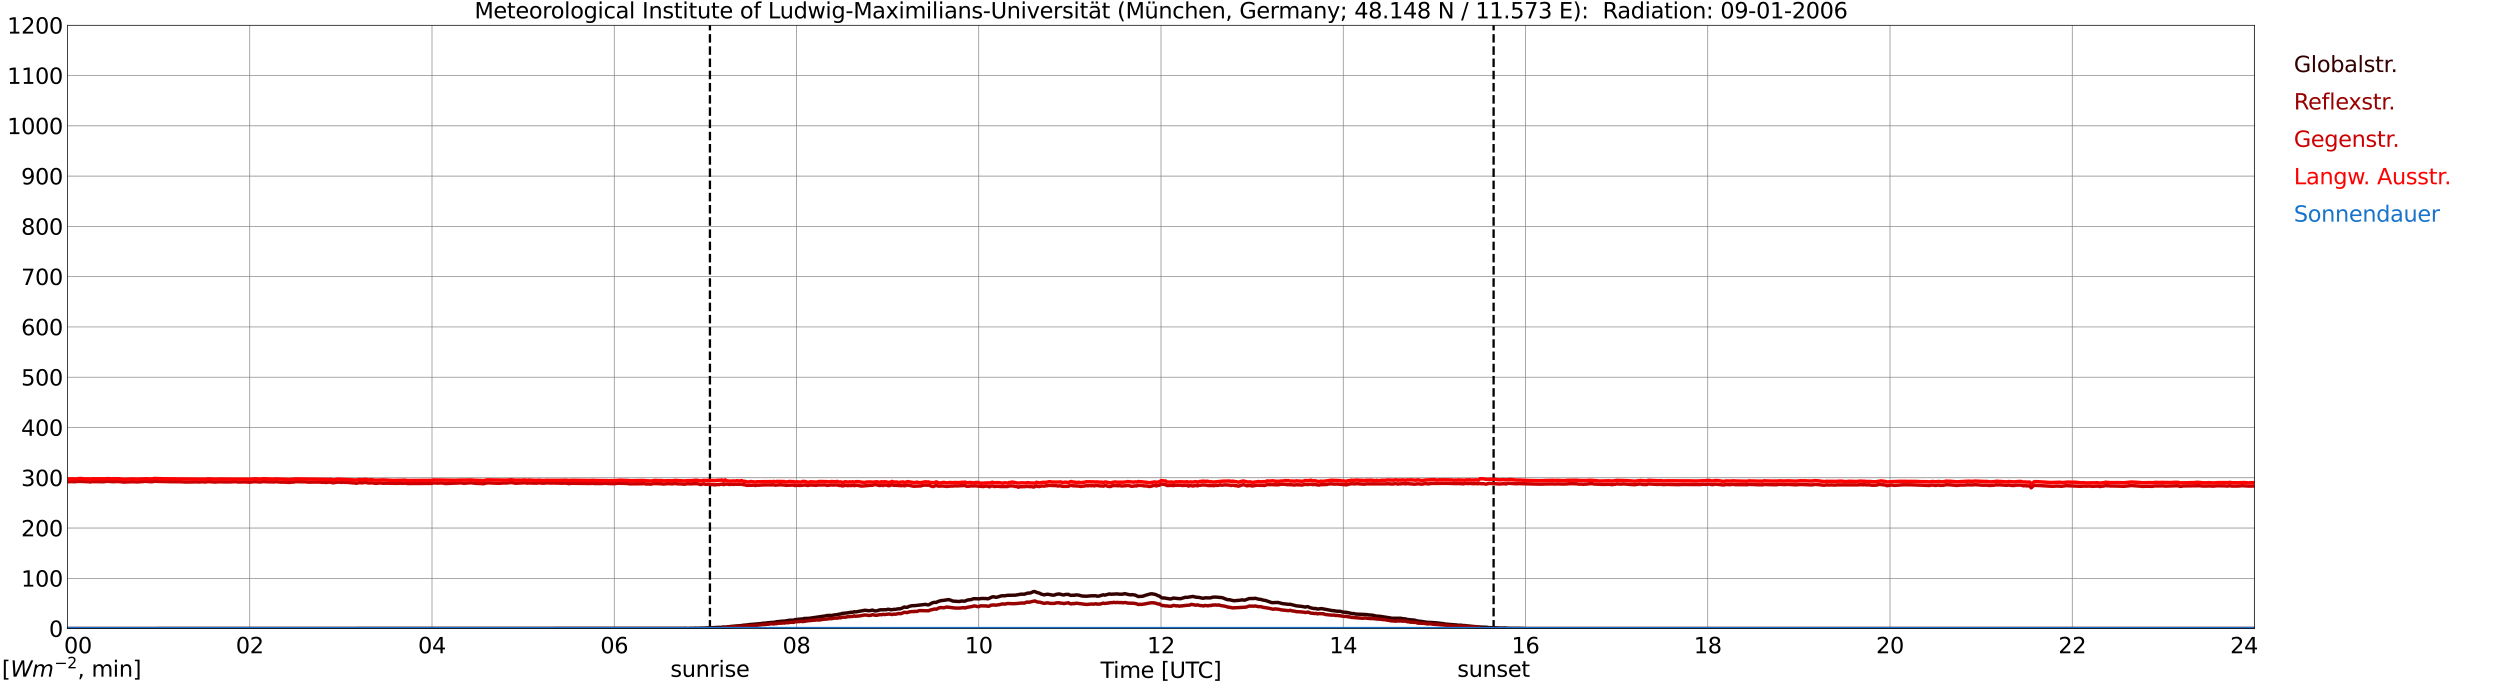 <?xml version="1.0" encoding="utf-8" standalone="no"?>
<!DOCTYPE svg PUBLIC "-//W3C//DTD SVG 1.1//EN"
  "http://www.w3.org/Graphics/SVG/1.1/DTD/svg11.dtd">
<svg xmlns:xlink="http://www.w3.org/1999/xlink" width="1085.4pt" height="296.64pt" viewBox="0 0 1085.4 296.64" xmlns="http://www.w3.org/2000/svg" version="1.1">
 <defs>
  <style type="text/css">*{stroke-linejoin: round; stroke-linecap: butt}</style>
 </defs>
 <g id="figure_1">
  <g id="patch_1">
   <path d="M 0 296.64 
L 1085.4 296.64 
L 1085.4 0 
L 0 0 
z
" style="fill: #ffffff"/>
  </g>
  <g id="axes_1">
   <g id="patch_2">
    <path d="M 29.306 272.909 
L 978.814 272.909 
L 978.814 10.976 
L 29.306 10.976 
z
" style="fill: #ffffff"/>
   </g>
   <g id="patch_3">
    <path d="M 978.814 272.909 
L 978.814 272.909 
L 978.814 10.976 
L 978.814 10.976 
z
" clip-path="url(#p3e7b5d449c)" style="fill: #d3d3d3; opacity: 0.25; stroke: #d3d3d3; stroke-linejoin: miter"/>
   </g>
   <g id="matplotlib.axis_1">
    <g id="xtick_1">
     <g id="line2d_1">
      <path d="M 29.306 272.909 
L 29.306 10.976 
" clip-path="url(#p3e7b5d449c)" style="fill: none; stroke: #808080; stroke-width: 0.3; stroke-linecap: square"/>
     </g>
     <g id="line2d_2"/>
     <g id="text_1">
      <!--    00 -->
      <g transform="translate(18.733 283.627) scale(0.095 -0.095)">
       <defs>
        <path id="DejaVuSans-20" transform="scale(0.016)"/>
        <path id="DejaVuSans-30" d="M 2034 4250 
Q 1547 4250 1301 3770 
Q 1056 3291 1056 2328 
Q 1056 1369 1301 889 
Q 1547 409 2034 409 
Q 2525 409 2770 889 
Q 3016 1369 3016 2328 
Q 3016 3291 2770 3770 
Q 2525 4250 2034 4250 
z
M 2034 4750 
Q 2819 4750 3233 4129 
Q 3647 3509 3647 2328 
Q 3647 1150 3233 529 
Q 2819 -91 2034 -91 
Q 1250 -91 836 529 
Q 422 1150 422 2328 
Q 422 3509 836 4129 
Q 1250 4750 2034 4750 
z
" transform="scale(0.016)"/>
       </defs>
       <use xlink:href="#DejaVuSans-20"/>
       <use xlink:href="#DejaVuSans-20" transform="translate(31.787 0)"/>
       <use xlink:href="#DejaVuSans-20" transform="translate(63.574 0)"/>
       <use xlink:href="#DejaVuSans-30" transform="translate(95.361 0)"/>
       <use xlink:href="#DejaVuSans-30" transform="translate(158.984 0)"/>
      </g>
     </g>
    </g>
    <g id="xtick_2">
     <g id="line2d_3">
      <path d="M 108.431 272.909 
L 108.431 10.976 
" clip-path="url(#p3e7b5d449c)" style="fill: none; stroke: #808080; stroke-width: 0.3; stroke-linecap: square"/>
     </g>
     <g id="line2d_4"/>
     <g id="text_2">
      <!-- 02 -->
      <g transform="translate(102.387 283.627) scale(0.095 -0.095)">
       <defs>
        <path id="DejaVuSans-32" d="M 1228 531 
L 3431 531 
L 3431 0 
L 469 0 
L 469 531 
Q 828 903 1448 1529 
Q 2069 2156 2228 2338 
Q 2531 2678 2651 2914 
Q 2772 3150 2772 3378 
Q 2772 3750 2511 3984 
Q 2250 4219 1831 4219 
Q 1534 4219 1204 4116 
Q 875 4013 500 3803 
L 500 4441 
Q 881 4594 1212 4672 
Q 1544 4750 1819 4750 
Q 2544 4750 2975 4387 
Q 3406 4025 3406 3419 
Q 3406 3131 3298 2873 
Q 3191 2616 2906 2266 
Q 2828 2175 2409 1742 
Q 1991 1309 1228 531 
z
" transform="scale(0.016)"/>
       </defs>
       <use xlink:href="#DejaVuSans-30"/>
       <use xlink:href="#DejaVuSans-32" transform="translate(63.623 0)"/>
      </g>
     </g>
    </g>
    <g id="xtick_3">
     <g id="line2d_5">
      <path d="M 187.557 272.909 
L 187.557 10.976 
" clip-path="url(#p3e7b5d449c)" style="fill: none; stroke: #808080; stroke-width: 0.3; stroke-linecap: square"/>
     </g>
     <g id="line2d_6"/>
     <g id="text_3">
      <!-- 04 -->
      <g transform="translate(181.513 283.627) scale(0.095 -0.095)">
       <defs>
        <path id="DejaVuSans-34" d="M 2419 4116 
L 825 1625 
L 2419 1625 
L 2419 4116 
z
M 2253 4666 
L 3047 4666 
L 3047 1625 
L 3713 1625 
L 3713 1100 
L 3047 1100 
L 3047 0 
L 2419 0 
L 2419 1100 
L 313 1100 
L 313 1709 
L 2253 4666 
z
" transform="scale(0.016)"/>
       </defs>
       <use xlink:href="#DejaVuSans-30"/>
       <use xlink:href="#DejaVuSans-34" transform="translate(63.623 0)"/>
      </g>
     </g>
    </g>
    <g id="xtick_4">
     <g id="line2d_7">
      <path d="M 266.683 272.909 
L 266.683 10.976 
" clip-path="url(#p3e7b5d449c)" style="fill: none; stroke: #808080; stroke-width: 0.3; stroke-linecap: square"/>
     </g>
     <g id="line2d_8"/>
     <g id="text_4">
      <!-- 06 -->
      <g transform="translate(260.638 283.627) scale(0.095 -0.095)">
       <defs>
        <path id="DejaVuSans-36" d="M 2113 2584 
Q 1688 2584 1439 2293 
Q 1191 2003 1191 1497 
Q 1191 994 1439 701 
Q 1688 409 2113 409 
Q 2538 409 2786 701 
Q 3034 994 3034 1497 
Q 3034 2003 2786 2293 
Q 2538 2584 2113 2584 
z
M 3366 4563 
L 3366 3988 
Q 3128 4100 2886 4159 
Q 2644 4219 2406 4219 
Q 1781 4219 1451 3797 
Q 1122 3375 1075 2522 
Q 1259 2794 1537 2939 
Q 1816 3084 2150 3084 
Q 2853 3084 3261 2657 
Q 3669 2231 3669 1497 
Q 3669 778 3244 343 
Q 2819 -91 2113 -91 
Q 1303 -91 875 529 
Q 447 1150 447 2328 
Q 447 3434 972 4092 
Q 1497 4750 2381 4750 
Q 2619 4750 2861 4703 
Q 3103 4656 3366 4563 
z
" transform="scale(0.016)"/>
       </defs>
       <use xlink:href="#DejaVuSans-30"/>
       <use xlink:href="#DejaVuSans-36" transform="translate(63.623 0)"/>
      </g>
     </g>
    </g>
    <g id="xtick_5">
     <g id="line2d_9">
      <path d="M 345.808 272.909 
L 345.808 10.976 
" clip-path="url(#p3e7b5d449c)" style="fill: none; stroke: #808080; stroke-width: 0.3; stroke-linecap: square"/>
     </g>
     <g id="line2d_10"/>
     <g id="text_5">
      <!-- 08 -->
      <g transform="translate(339.764 283.627) scale(0.095 -0.095)">
       <defs>
        <path id="DejaVuSans-38" d="M 2034 2216 
Q 1584 2216 1326 1975 
Q 1069 1734 1069 1313 
Q 1069 891 1326 650 
Q 1584 409 2034 409 
Q 2484 409 2743 651 
Q 3003 894 3003 1313 
Q 3003 1734 2745 1975 
Q 2488 2216 2034 2216 
z
M 1403 2484 
Q 997 2584 770 2862 
Q 544 3141 544 3541 
Q 544 4100 942 4425 
Q 1341 4750 2034 4750 
Q 2731 4750 3128 4425 
Q 3525 4100 3525 3541 
Q 3525 3141 3298 2862 
Q 3072 2584 2669 2484 
Q 3125 2378 3379 2068 
Q 3634 1759 3634 1313 
Q 3634 634 3220 271 
Q 2806 -91 2034 -91 
Q 1263 -91 848 271 
Q 434 634 434 1313 
Q 434 1759 690 2068 
Q 947 2378 1403 2484 
z
M 1172 3481 
Q 1172 3119 1398 2916 
Q 1625 2713 2034 2713 
Q 2441 2713 2670 2916 
Q 2900 3119 2900 3481 
Q 2900 3844 2670 4047 
Q 2441 4250 2034 4250 
Q 1625 4250 1398 4047 
Q 1172 3844 1172 3481 
z
" transform="scale(0.016)"/>
       </defs>
       <use xlink:href="#DejaVuSans-30"/>
       <use xlink:href="#DejaVuSans-38" transform="translate(63.623 0)"/>
      </g>
     </g>
    </g>
    <g id="xtick_6">
     <g id="line2d_11">
      <path d="M 424.934 272.909 
L 424.934 10.976 
" clip-path="url(#p3e7b5d449c)" style="fill: none; stroke: #808080; stroke-width: 0.3; stroke-linecap: square"/>
     </g>
     <g id="line2d_12"/>
     <g id="text_6">
      <!-- 10 -->
      <g transform="translate(418.89 283.627) scale(0.095 -0.095)">
       <defs>
        <path id="DejaVuSans-31" d="M 794 531 
L 1825 531 
L 1825 4091 
L 703 3866 
L 703 4441 
L 1819 4666 
L 2450 4666 
L 2450 531 
L 3481 531 
L 3481 0 
L 794 0 
L 794 531 
z
" transform="scale(0.016)"/>
       </defs>
       <use xlink:href="#DejaVuSans-31"/>
       <use xlink:href="#DejaVuSans-30" transform="translate(63.623 0)"/>
      </g>
     </g>
    </g>
    <g id="xtick_7">
     <g id="line2d_13">
      <path d="M 504.06 272.909 
L 504.06 10.976 
" clip-path="url(#p3e7b5d449c)" style="fill: none; stroke: #808080; stroke-width: 0.3; stroke-linecap: square"/>
     </g>
     <g id="line2d_14"/>
     <g id="text_7">
      <!-- 12 -->
      <g transform="translate(498.015 283.627) scale(0.095 -0.095)">
       <use xlink:href="#DejaVuSans-31"/>
       <use xlink:href="#DejaVuSans-32" transform="translate(63.623 0)"/>
      </g>
     </g>
    </g>
    <g id="xtick_8">
     <g id="line2d_15">
      <path d="M 583.185 272.909 
L 583.185 10.976 
" clip-path="url(#p3e7b5d449c)" style="fill: none; stroke: #808080; stroke-width: 0.3; stroke-linecap: square"/>
     </g>
     <g id="line2d_16"/>
     <g id="text_8">
      <!-- 14 -->
      <g transform="translate(577.141 283.627) scale(0.095 -0.095)">
       <use xlink:href="#DejaVuSans-31"/>
       <use xlink:href="#DejaVuSans-34" transform="translate(63.623 0)"/>
      </g>
     </g>
    </g>
    <g id="xtick_9">
     <g id="line2d_17">
      <path d="M 662.311 272.909 
L 662.311 10.976 
" clip-path="url(#p3e7b5d449c)" style="fill: none; stroke: #808080; stroke-width: 0.3; stroke-linecap: square"/>
     </g>
     <g id="line2d_18"/>
     <g id="text_9">
      <!-- 16 -->
      <g transform="translate(656.267 283.627) scale(0.095 -0.095)">
       <use xlink:href="#DejaVuSans-31"/>
       <use xlink:href="#DejaVuSans-36" transform="translate(63.623 0)"/>
      </g>
     </g>
    </g>
    <g id="xtick_10">
     <g id="line2d_19">
      <path d="M 741.437 272.909 
L 741.437 10.976 
" clip-path="url(#p3e7b5d449c)" style="fill: none; stroke: #808080; stroke-width: 0.3; stroke-linecap: square"/>
     </g>
     <g id="line2d_20"/>
     <g id="text_10">
      <!-- 18 -->
      <g transform="translate(735.392 283.627) scale(0.095 -0.095)">
       <use xlink:href="#DejaVuSans-31"/>
       <use xlink:href="#DejaVuSans-38" transform="translate(63.623 0)"/>
      </g>
     </g>
    </g>
    <g id="xtick_11">
     <g id="line2d_21">
      <path d="M 820.562 272.909 
L 820.562 10.976 
" clip-path="url(#p3e7b5d449c)" style="fill: none; stroke: #808080; stroke-width: 0.3; stroke-linecap: square"/>
     </g>
     <g id="line2d_22"/>
     <g id="text_11">
      <!-- 20 -->
      <g transform="translate(814.518 283.627) scale(0.095 -0.095)">
       <use xlink:href="#DejaVuSans-32"/>
       <use xlink:href="#DejaVuSans-30" transform="translate(63.623 0)"/>
      </g>
     </g>
    </g>
    <g id="xtick_12">
     <g id="line2d_23">
      <path d="M 899.688 272.909 
L 899.688 10.976 
" clip-path="url(#p3e7b5d449c)" style="fill: none; stroke: #808080; stroke-width: 0.3; stroke-linecap: square"/>
     </g>
     <g id="line2d_24"/>
     <g id="text_12">
      <!-- 22 -->
      <g transform="translate(893.644 283.627) scale(0.095 -0.095)">
       <use xlink:href="#DejaVuSans-32"/>
       <use xlink:href="#DejaVuSans-32" transform="translate(63.623 0)"/>
      </g>
     </g>
    </g>
    <g id="xtick_13">
     <g id="line2d_25">
      <path d="M 978.814 272.909 
L 978.814 10.976 
" clip-path="url(#p3e7b5d449c)" style="fill: none; stroke: #808080; stroke-width: 0.3; stroke-linecap: square"/>
     </g>
     <g id="line2d_26"/>
     <g id="text_13">
      <!-- 24    -->
      <g transform="translate(968.241 283.627) scale(0.095 -0.095)">
       <use xlink:href="#DejaVuSans-32"/>
       <use xlink:href="#DejaVuSans-34" transform="translate(63.623 0)"/>
       <use xlink:href="#DejaVuSans-20" transform="translate(127.246 0)"/>
       <use xlink:href="#DejaVuSans-20" transform="translate(159.033 0)"/>
       <use xlink:href="#DejaVuSans-20" transform="translate(190.82 0)"/>
      </g>
     </g>
    </g>
    <g id="text_14">
     <!-- Time [UTC] -->
     <g transform="translate(477.806 294.322) scale(0.095 -0.095)">
      <defs>
       <path id="DejaVuSans-54" d="M -19 4666 
L 3928 4666 
L 3928 4134 
L 2272 4134 
L 2272 0 
L 1638 0 
L 1638 4134 
L -19 4134 
L -19 4666 
z
" transform="scale(0.016)"/>
       <path id="DejaVuSans-69" d="M 603 3500 
L 1178 3500 
L 1178 0 
L 603 0 
L 603 3500 
z
M 603 4863 
L 1178 4863 
L 1178 4134 
L 603 4134 
L 603 4863 
z
" transform="scale(0.016)"/>
       <path id="DejaVuSans-6d" d="M 3328 2828 
Q 3544 3216 3844 3400 
Q 4144 3584 4550 3584 
Q 5097 3584 5394 3201 
Q 5691 2819 5691 2113 
L 5691 0 
L 5113 0 
L 5113 2094 
Q 5113 2597 4934 2840 
Q 4756 3084 4391 3084 
Q 3944 3084 3684 2787 
Q 3425 2491 3425 1978 
L 3425 0 
L 2847 0 
L 2847 2094 
Q 2847 2600 2669 2842 
Q 2491 3084 2119 3084 
Q 1678 3084 1418 2786 
Q 1159 2488 1159 1978 
L 1159 0 
L 581 0 
L 581 3500 
L 1159 3500 
L 1159 2956 
Q 1356 3278 1631 3431 
Q 1906 3584 2284 3584 
Q 2666 3584 2933 3390 
Q 3200 3197 3328 2828 
z
" transform="scale(0.016)"/>
       <path id="DejaVuSans-65" d="M 3597 1894 
L 3597 1613 
L 953 1613 
Q 991 1019 1311 708 
Q 1631 397 2203 397 
Q 2534 397 2845 478 
Q 3156 559 3463 722 
L 3463 178 
Q 3153 47 2828 -22 
Q 2503 -91 2169 -91 
Q 1331 -91 842 396 
Q 353 884 353 1716 
Q 353 2575 817 3079 
Q 1281 3584 2069 3584 
Q 2775 3584 3186 3129 
Q 3597 2675 3597 1894 
z
M 3022 2063 
Q 3016 2534 2758 2815 
Q 2500 3097 2075 3097 
Q 1594 3097 1305 2825 
Q 1016 2553 972 2059 
L 3022 2063 
z
" transform="scale(0.016)"/>
       <path id="DejaVuSans-5b" d="M 550 4863 
L 1875 4863 
L 1875 4416 
L 1125 4416 
L 1125 -397 
L 1875 -397 
L 1875 -844 
L 550 -844 
L 550 4863 
z
" transform="scale(0.016)"/>
       <path id="DejaVuSans-55" d="M 556 4666 
L 1191 4666 
L 1191 1831 
Q 1191 1081 1462 751 
Q 1734 422 2344 422 
Q 2950 422 3222 751 
Q 3494 1081 3494 1831 
L 3494 4666 
L 4128 4666 
L 4128 1753 
Q 4128 841 3676 375 
Q 3225 -91 2344 -91 
Q 1459 -91 1007 375 
Q 556 841 556 1753 
L 556 4666 
z
" transform="scale(0.016)"/>
       <path id="DejaVuSans-43" d="M 4122 4306 
L 4122 3641 
Q 3803 3938 3442 4084 
Q 3081 4231 2675 4231 
Q 1875 4231 1450 3742 
Q 1025 3253 1025 2328 
Q 1025 1406 1450 917 
Q 1875 428 2675 428 
Q 3081 428 3442 575 
Q 3803 722 4122 1019 
L 4122 359 
Q 3791 134 3420 21 
Q 3050 -91 2638 -91 
Q 1578 -91 968 557 
Q 359 1206 359 2328 
Q 359 3453 968 4101 
Q 1578 4750 2638 4750 
Q 3056 4750 3426 4639 
Q 3797 4528 4122 4306 
z
" transform="scale(0.016)"/>
       <path id="DejaVuSans-5d" d="M 1947 4863 
L 1947 -844 
L 622 -844 
L 622 -397 
L 1369 -397 
L 1369 4416 
L 622 4416 
L 622 4863 
L 1947 4863 
z
" transform="scale(0.016)"/>
      </defs>
      <use xlink:href="#DejaVuSans-54"/>
      <use xlink:href="#DejaVuSans-69" transform="translate(57.959 0)"/>
      <use xlink:href="#DejaVuSans-6d" transform="translate(85.742 0)"/>
      <use xlink:href="#DejaVuSans-65" transform="translate(183.154 0)"/>
      <use xlink:href="#DejaVuSans-20" transform="translate(244.678 0)"/>
      <use xlink:href="#DejaVuSans-5b" transform="translate(276.465 0)"/>
      <use xlink:href="#DejaVuSans-55" transform="translate(315.479 0)"/>
      <use xlink:href="#DejaVuSans-54" transform="translate(388.672 0)"/>
      <use xlink:href="#DejaVuSans-43" transform="translate(443.881 0)"/>
      <use xlink:href="#DejaVuSans-5d" transform="translate(513.705 0)"/>
     </g>
    </g>
   </g>
   <g id="matplotlib.axis_2">
    <g id="ytick_1">
     <g id="line2d_27">
      <path d="M 29.306 272.909 
L 978.814 272.909 
" clip-path="url(#p3e7b5d449c)" style="fill: none; stroke: #808080; stroke-width: 0.3; stroke-linecap: square"/>
     </g>
     <g id="line2d_28"/>
     <g id="text_15">
      <!-- 0 -->
      <g transform="translate(21.261 276.518) scale(0.095 -0.095)">
       <use xlink:href="#DejaVuSans-30"/>
      </g>
     </g>
    </g>
    <g id="ytick_2">
     <g id="line2d_29">
      <path d="M 29.306 251.081 
L 978.814 251.081 
" clip-path="url(#p3e7b5d449c)" style="fill: none; stroke: #808080; stroke-width: 0.3; stroke-linecap: square"/>
     </g>
     <g id="line2d_30"/>
     <g id="text_16">
      <!-- 100 -->
      <g transform="translate(9.173 254.69) scale(0.095 -0.095)">
       <use xlink:href="#DejaVuSans-31"/>
       <use xlink:href="#DejaVuSans-30" transform="translate(63.623 0)"/>
       <use xlink:href="#DejaVuSans-30" transform="translate(127.246 0)"/>
      </g>
     </g>
    </g>
    <g id="ytick_3">
     <g id="line2d_31">
      <path d="M 29.306 229.253 
L 978.814 229.253 
" clip-path="url(#p3e7b5d449c)" style="fill: none; stroke: #808080; stroke-width: 0.3; stroke-linecap: square"/>
     </g>
     <g id="line2d_32"/>
     <g id="text_17">
      <!-- 200 -->
      <g transform="translate(9.173 232.863) scale(0.095 -0.095)">
       <use xlink:href="#DejaVuSans-32"/>
       <use xlink:href="#DejaVuSans-30" transform="translate(63.623 0)"/>
       <use xlink:href="#DejaVuSans-30" transform="translate(127.246 0)"/>
      </g>
     </g>
    </g>
    <g id="ytick_4">
     <g id="line2d_33">
      <path d="M 29.306 207.426 
L 978.814 207.426 
" clip-path="url(#p3e7b5d449c)" style="fill: none; stroke: #808080; stroke-width: 0.3; stroke-linecap: square"/>
     </g>
     <g id="line2d_34"/>
     <g id="text_18">
      <!-- 300 -->
      <g transform="translate(9.173 211.035) scale(0.095 -0.095)">
       <defs>
        <path id="DejaVuSans-33" d="M 2597 2516 
Q 3050 2419 3304 2112 
Q 3559 1806 3559 1356 
Q 3559 666 3084 287 
Q 2609 -91 1734 -91 
Q 1441 -91 1130 -33 
Q 819 25 488 141 
L 488 750 
Q 750 597 1062 519 
Q 1375 441 1716 441 
Q 2309 441 2620 675 
Q 2931 909 2931 1356 
Q 2931 1769 2642 2001 
Q 2353 2234 1838 2234 
L 1294 2234 
L 1294 2753 
L 1863 2753 
Q 2328 2753 2575 2939 
Q 2822 3125 2822 3475 
Q 2822 3834 2567 4026 
Q 2313 4219 1838 4219 
Q 1578 4219 1281 4162 
Q 984 4106 628 3988 
L 628 4550 
Q 988 4650 1302 4700 
Q 1616 4750 1894 4750 
Q 2613 4750 3031 4423 
Q 3450 4097 3450 3541 
Q 3450 3153 3228 2886 
Q 3006 2619 2597 2516 
z
" transform="scale(0.016)"/>
       </defs>
       <use xlink:href="#DejaVuSans-33"/>
       <use xlink:href="#DejaVuSans-30" transform="translate(63.623 0)"/>
       <use xlink:href="#DejaVuSans-30" transform="translate(127.246 0)"/>
      </g>
     </g>
    </g>
    <g id="ytick_5">
     <g id="line2d_35">
      <path d="M 29.306 185.598 
L 978.814 185.598 
" clip-path="url(#p3e7b5d449c)" style="fill: none; stroke: #808080; stroke-width: 0.3; stroke-linecap: square"/>
     </g>
     <g id="line2d_36"/>
     <g id="text_19">
      <!-- 400 -->
      <g transform="translate(9.173 189.207) scale(0.095 -0.095)">
       <use xlink:href="#DejaVuSans-34"/>
       <use xlink:href="#DejaVuSans-30" transform="translate(63.623 0)"/>
       <use xlink:href="#DejaVuSans-30" transform="translate(127.246 0)"/>
      </g>
     </g>
    </g>
    <g id="ytick_6">
     <g id="line2d_37">
      <path d="M 29.306 163.77 
L 978.814 163.77 
" clip-path="url(#p3e7b5d449c)" style="fill: none; stroke: #808080; stroke-width: 0.3; stroke-linecap: square"/>
     </g>
     <g id="line2d_38"/>
     <g id="text_20">
      <!-- 500 -->
      <g transform="translate(9.173 167.379) scale(0.095 -0.095)">
       <defs>
        <path id="DejaVuSans-35" d="M 691 4666 
L 3169 4666 
L 3169 4134 
L 1269 4134 
L 1269 2991 
Q 1406 3038 1543 3061 
Q 1681 3084 1819 3084 
Q 2600 3084 3056 2656 
Q 3513 2228 3513 1497 
Q 3513 744 3044 326 
Q 2575 -91 1722 -91 
Q 1428 -91 1123 -41 
Q 819 9 494 109 
L 494 744 
Q 775 591 1075 516 
Q 1375 441 1709 441 
Q 2250 441 2565 725 
Q 2881 1009 2881 1497 
Q 2881 1984 2565 2268 
Q 2250 2553 1709 2553 
Q 1456 2553 1204 2497 
Q 953 2441 691 2322 
L 691 4666 
z
" transform="scale(0.016)"/>
       </defs>
       <use xlink:href="#DejaVuSans-35"/>
       <use xlink:href="#DejaVuSans-30" transform="translate(63.623 0)"/>
       <use xlink:href="#DejaVuSans-30" transform="translate(127.246 0)"/>
      </g>
     </g>
    </g>
    <g id="ytick_7">
     <g id="line2d_39">
      <path d="M 29.306 141.942 
L 978.814 141.942 
" clip-path="url(#p3e7b5d449c)" style="fill: none; stroke: #808080; stroke-width: 0.3; stroke-linecap: square"/>
     </g>
     <g id="line2d_40"/>
     <g id="text_21">
      <!-- 600 -->
      <g transform="translate(9.173 145.551) scale(0.095 -0.095)">
       <use xlink:href="#DejaVuSans-36"/>
       <use xlink:href="#DejaVuSans-30" transform="translate(63.623 0)"/>
       <use xlink:href="#DejaVuSans-30" transform="translate(127.246 0)"/>
      </g>
     </g>
    </g>
    <g id="ytick_8">
     <g id="line2d_41">
      <path d="M 29.306 120.114 
L 978.814 120.114 
" clip-path="url(#p3e7b5d449c)" style="fill: none; stroke: #808080; stroke-width: 0.3; stroke-linecap: square"/>
     </g>
     <g id="line2d_42"/>
     <g id="text_22">
      <!-- 700 -->
      <g transform="translate(9.173 123.724) scale(0.095 -0.095)">
       <defs>
        <path id="DejaVuSans-37" d="M 525 4666 
L 3525 4666 
L 3525 4397 
L 1831 0 
L 1172 0 
L 2766 4134 
L 525 4134 
L 525 4666 
z
" transform="scale(0.016)"/>
       </defs>
       <use xlink:href="#DejaVuSans-37"/>
       <use xlink:href="#DejaVuSans-30" transform="translate(63.623 0)"/>
       <use xlink:href="#DejaVuSans-30" transform="translate(127.246 0)"/>
      </g>
     </g>
    </g>
    <g id="ytick_9">
     <g id="line2d_43">
      <path d="M 29.306 98.287 
L 978.814 98.287 
" clip-path="url(#p3e7b5d449c)" style="fill: none; stroke: #808080; stroke-width: 0.3; stroke-linecap: square"/>
     </g>
     <g id="line2d_44"/>
     <g id="text_23">
      <!-- 800 -->
      <g transform="translate(9.173 101.896) scale(0.095 -0.095)">
       <use xlink:href="#DejaVuSans-38"/>
       <use xlink:href="#DejaVuSans-30" transform="translate(63.623 0)"/>
       <use xlink:href="#DejaVuSans-30" transform="translate(127.246 0)"/>
      </g>
     </g>
    </g>
    <g id="ytick_10">
     <g id="line2d_45">
      <path d="M 29.306 76.459 
L 978.814 76.459 
" clip-path="url(#p3e7b5d449c)" style="fill: none; stroke: #808080; stroke-width: 0.3; stroke-linecap: square"/>
     </g>
     <g id="line2d_46"/>
     <g id="text_24">
      <!-- 900 -->
      <g transform="translate(9.173 80.068) scale(0.095 -0.095)">
       <defs>
        <path id="DejaVuSans-39" d="M 703 97 
L 703 672 
Q 941 559 1184 500 
Q 1428 441 1663 441 
Q 2288 441 2617 861 
Q 2947 1281 2994 2138 
Q 2813 1869 2534 1725 
Q 2256 1581 1919 1581 
Q 1219 1581 811 2004 
Q 403 2428 403 3163 
Q 403 3881 828 4315 
Q 1253 4750 1959 4750 
Q 2769 4750 3195 4129 
Q 3622 3509 3622 2328 
Q 3622 1225 3098 567 
Q 2575 -91 1691 -91 
Q 1453 -91 1209 -44 
Q 966 3 703 97 
z
M 1959 2075 
Q 2384 2075 2632 2365 
Q 2881 2656 2881 3163 
Q 2881 3666 2632 3958 
Q 2384 4250 1959 4250 
Q 1534 4250 1286 3958 
Q 1038 3666 1038 3163 
Q 1038 2656 1286 2365 
Q 1534 2075 1959 2075 
z
" transform="scale(0.016)"/>
       </defs>
       <use xlink:href="#DejaVuSans-39"/>
       <use xlink:href="#DejaVuSans-30" transform="translate(63.623 0)"/>
       <use xlink:href="#DejaVuSans-30" transform="translate(127.246 0)"/>
      </g>
     </g>
    </g>
    <g id="ytick_11">
     <g id="line2d_47">
      <path d="M 29.306 54.631 
L 978.814 54.631 
" clip-path="url(#p3e7b5d449c)" style="fill: none; stroke: #808080; stroke-width: 0.3; stroke-linecap: square"/>
     </g>
     <g id="line2d_48"/>
     <g id="text_25">
      <!-- 1000 -->
      <g transform="translate(3.128 58.24) scale(0.095 -0.095)">
       <use xlink:href="#DejaVuSans-31"/>
       <use xlink:href="#DejaVuSans-30" transform="translate(63.623 0)"/>
       <use xlink:href="#DejaVuSans-30" transform="translate(127.246 0)"/>
       <use xlink:href="#DejaVuSans-30" transform="translate(190.869 0)"/>
      </g>
     </g>
    </g>
    <g id="ytick_12">
     <g id="line2d_49">
      <path d="M 29.306 32.803 
L 978.814 32.803 
" clip-path="url(#p3e7b5d449c)" style="fill: none; stroke: #808080; stroke-width: 0.3; stroke-linecap: square"/>
     </g>
     <g id="line2d_50"/>
     <g id="text_26">
      <!-- 1100 -->
      <g transform="translate(3.128 36.413) scale(0.095 -0.095)">
       <use xlink:href="#DejaVuSans-31"/>
       <use xlink:href="#DejaVuSans-31" transform="translate(63.623 0)"/>
       <use xlink:href="#DejaVuSans-30" transform="translate(127.246 0)"/>
       <use xlink:href="#DejaVuSans-30" transform="translate(190.869 0)"/>
      </g>
     </g>
    </g>
    <g id="ytick_13">
     <g id="line2d_51">
      <path d="M 29.306 10.976 
L 978.814 10.976 
" clip-path="url(#p3e7b5d449c)" style="fill: none; stroke: #808080; stroke-width: 0.3; stroke-linecap: square"/>
     </g>
     <g id="line2d_52"/>
     <g id="text_27">
      <!-- 1200 -->
      <g transform="translate(3.128 14.585) scale(0.095 -0.095)">
       <use xlink:href="#DejaVuSans-31"/>
       <use xlink:href="#DejaVuSans-32" transform="translate(63.623 0)"/>
       <use xlink:href="#DejaVuSans-30" transform="translate(127.246 0)"/>
       <use xlink:href="#DejaVuSans-30" transform="translate(190.869 0)"/>
      </g>
     </g>
    </g>
   </g>
   <g id="line2d_53">
    <path d="M 308.224 272.909 
L 308.224 10.976 
" clip-path="url(#p3e7b5d449c)" style="fill: none; stroke-dasharray: 3.7,1.6; stroke-dashoffset: 0; stroke: #000000"/>
   </g>
   <g id="line2d_54">
    <path d="M 648.464 272.909 
L 648.464 10.976 
" clip-path="url(#p3e7b5d449c)" style="fill: none; stroke-dasharray: 3.7,1.6; stroke-dashoffset: 0; stroke: #000000"/>
   </g>
   <g id="line2d_55">
    <path d="M 29.306 272.909 
L 297.014 272.819 
L 297.674 272.773 
L 298.333 272.865 
L 300.311 272.773 
L 300.971 272.819 
L 301.63 272.728 
L 302.949 272.773 
L 304.927 272.682 
L 305.586 272.728 
L 306.905 272.59 
L 308.224 272.59 
L 312.18 272.361 
L 312.839 272.407 
L 314.158 272.223 
L 314.818 272.269 
L 318.114 271.903 
L 322.071 271.584 
L 322.73 271.446 
L 324.049 271.355 
L 325.368 271.171 
L 330.643 270.713 
L 331.302 270.575 
L 331.961 270.575 
L 333.28 270.392 
L 335.258 270.211 
L 335.918 270.211 
L 337.236 269.936 
L 339.874 269.661 
L 340.533 269.707 
L 341.193 269.523 
L 341.852 269.477 
L 342.512 269.294 
L 343.83 269.248 
L 344.49 269.294 
L 345.149 269.021 
L 347.787 268.746 
L 348.446 268.746 
L 349.105 268.517 
L 351.083 268.471 
L 358.337 267.419 
L 358.996 267.236 
L 360.315 267.19 
L 360.974 267.236 
L 362.293 266.961 
L 363.612 266.823 
L 364.271 266.64 
L 364.93 266.594 
L 365.59 266.321 
L 367.568 266.138 
L 369.546 265.817 
L 370.206 265.817 
L 370.865 265.588 
L 371.524 265.679 
L 375.481 264.948 
L 377.459 265.177 
L 378.777 264.857 
L 379.437 265.132 
L 380.096 265.267 
L 380.756 265.177 
L 382.074 264.765 
L 384.712 264.719 
L 385.371 264.536 
L 386.031 264.536 
L 386.69 264.719 
L 387.349 264.719 
L 388.009 264.536 
L 388.668 264.582 
L 389.987 264.306 
L 390.646 264.352 
L 391.306 264.169 
L 392.624 263.529 
L 393.284 263.667 
L 393.943 263.667 
L 394.603 263.3 
L 395.921 262.979 
L 397.24 262.934 
L 401.856 262.386 
L 402.515 262.569 
L 403.175 262.615 
L 404.493 261.881 
L 405.153 261.606 
L 405.812 261.515 
L 406.471 261.561 
L 407.131 261.196 
L 408.45 260.783 
L 409.768 260.646 
L 411.746 260.325 
L 412.406 260.463 
L 413.725 260.967 
L 416.362 261.15 
L 417.681 260.921 
L 418.34 261.013 
L 419 260.967 
L 419.659 260.646 
L 420.318 260.463 
L 421.637 260.325 
L 422.297 260.052 
L 422.956 259.915 
L 424.934 260.006 
L 426.253 259.823 
L 428.231 259.869 
L 428.89 260.006 
L 430.869 259.135 
L 431.528 259.09 
L 432.187 259.319 
L 432.847 259.273 
L 434.825 258.679 
L 436.144 258.679 
L 437.462 258.45 
L 440.759 258.404 
L 443.397 257.946 
L 444.716 257.992 
L 446.034 257.533 
L 447.353 257.444 
L 448.672 256.848 
L 449.331 256.848 
L 449.991 257.169 
L 451.309 257.533 
L 451.969 257.9 
L 453.287 258.267 
L 454.606 257.992 
L 455.266 258.038 
L 456.584 258.313 
L 457.244 258.404 
L 457.903 258.313 
L 458.563 258.038 
L 459.881 257.854 
L 461.2 258.221 
L 461.859 258.313 
L 462.519 258.083 
L 463.838 258.038 
L 464.497 258.358 
L 465.156 258.496 
L 465.816 258.404 
L 466.475 258.45 
L 467.134 258.267 
L 468.453 258.404 
L 469.772 258.771 
L 471.75 258.86 
L 473.728 258.679 
L 475.047 258.679 
L 475.706 258.633 
L 476.366 258.86 
L 477.025 258.815 
L 479.003 258.221 
L 479.663 258.404 
L 480.981 258.038 
L 481.641 257.854 
L 482.3 257.992 
L 484.938 257.854 
L 486.256 257.992 
L 487.575 257.946 
L 488.235 257.717 
L 490.213 258.175 
L 490.872 258.267 
L 491.532 258.175 
L 492.85 258.358 
L 494.169 258.998 
L 496.147 258.86 
L 497.466 258.404 
L 498.785 258.038 
L 499.444 257.854 
L 500.103 257.808 
L 501.422 258.038 
L 502.082 258.267 
L 502.741 258.633 
L 503.4 258.771 
L 504.06 259.365 
L 504.719 259.64 
L 505.379 259.594 
L 508.016 260.052 
L 508.675 259.961 
L 509.335 259.64 
L 511.972 259.915 
L 512.632 259.915 
L 514.61 259.319 
L 515.269 259.365 
L 517.907 258.952 
L 519.226 259.273 
L 520.544 259.365 
L 521.863 259.686 
L 522.522 259.731 
L 523.182 259.548 
L 525.16 259.594 
L 525.819 259.502 
L 526.479 259.273 
L 527.797 259.227 
L 530.435 259.456 
L 531.094 259.64 
L 532.413 260.188 
L 533.073 260.371 
L 533.732 260.371 
L 535.71 260.829 
L 538.348 260.6 
L 539.007 260.463 
L 539.666 260.463 
L 540.326 260.6 
L 542.304 259.869 
L 544.282 259.869 
L 544.941 259.731 
L 546.26 260.096 
L 547.579 260.279 
L 548.238 260.508 
L 549.557 260.738 
L 552.195 261.652 
L 554.832 261.561 
L 556.81 262.065 
L 559.448 262.386 
L 560.107 262.34 
L 562.085 262.842 
L 562.745 263.025 
L 565.382 263.3 
L 566.701 263.575 
L 567.36 263.392 
L 568.02 263.438 
L 568.679 263.804 
L 569.998 264.123 
L 570.657 264.215 
L 571.317 264.169 
L 571.976 264.444 
L 573.295 264.261 
L 573.954 264.261 
L 578.57 265.132 
L 579.229 265.132 
L 579.889 265.313 
L 581.867 265.404 
L 583.185 265.771 
L 584.504 265.817 
L 587.142 266.413 
L 587.801 266.367 
L 588.46 266.594 
L 592.417 266.777 
L 593.736 266.869 
L 594.395 267.007 
L 595.714 267.052 
L 597.692 267.511 
L 599.011 267.557 
L 603.626 268.288 
L 604.286 268.425 
L 608.242 268.425 
L 608.901 268.609 
L 610.22 268.7 
L 610.879 268.93 
L 614.176 269.248 
L 615.495 269.615 
L 617.473 269.844 
L 619.451 270.165 
L 621.429 270.257 
L 622.748 270.346 
L 624.726 270.53 
L 626.045 270.713 
L 626.705 270.759 
L 627.364 270.942 
L 632.639 271.355 
L 633.298 271.492 
L 633.958 271.401 
L 635.276 271.584 
L 635.936 271.584 
L 637.255 271.765 
L 641.87 272.178 
L 643.189 272.269 
L 645.167 272.315 
L 646.486 272.498 
L 647.805 272.498 
L 651.761 272.682 
L 653.739 272.636 
L 654.399 272.773 
L 660.992 272.819 
L 662.311 272.909 
L 978.154 272.909 
L 978.154 272.909 
" clip-path="url(#p3e7b5d449c)" style="fill: none; stroke: #330000; stroke-width: 1.5; stroke-linecap: square"/>
   </g>
   <g id="line2d_56">
    <path d="M 29.306 272.909 
L 313.499 272.909 
L 314.158 272.346 
L 314.818 272.909 
L 315.477 272.394 
L 316.136 272.206 
L 316.796 272.3 
L 317.455 272.206 
L 318.114 272.254 
L 319.433 272.02 
L 320.093 272.114 
L 320.752 271.927 
L 321.411 271.881 
L 322.071 271.975 
L 322.73 271.741 
L 323.39 271.835 
L 324.049 271.789 
L 324.708 271.555 
L 326.027 271.649 
L 326.686 271.51 
L 327.346 271.555 
L 328.665 271.462 
L 330.643 271.23 
L 331.302 271.136 
L 331.961 271.182 
L 332.621 271.043 
L 333.28 271.043 
L 334.599 270.857 
L 335.258 270.811 
L 335.918 270.903 
L 336.577 270.763 
L 337.236 270.763 
L 337.896 270.578 
L 339.215 270.578 
L 339.874 270.438 
L 340.533 270.532 
L 341.193 270.298 
L 341.852 270.392 
L 343.171 270.207 
L 343.83 270.113 
L 344.49 270.252 
L 345.149 269.927 
L 345.808 269.973 
L 346.468 269.833 
L 347.127 269.879 
L 347.787 269.694 
L 348.446 269.879 
L 350.424 269.554 
L 353.062 269.274 
L 353.721 269.274 
L 354.38 269.135 
L 355.699 269.181 
L 357.677 268.855 
L 358.996 268.764 
L 360.315 268.576 
L 360.974 268.624 
L 362.293 268.345 
L 363.612 268.39 
L 364.271 268.157 
L 364.93 268.251 
L 365.59 268.017 
L 366.249 267.926 
L 366.909 268.017 
L 368.227 267.692 
L 368.887 267.74 
L 369.546 267.6 
L 370.206 267.646 
L 370.865 267.367 
L 371.524 267.6 
L 372.184 267.461 
L 372.843 267.461 
L 375.481 266.993 
L 377.459 267.227 
L 378.118 267.133 
L 378.777 266.854 
L 380.096 267.133 
L 380.756 267.133 
L 382.074 266.808 
L 382.734 266.902 
L 383.393 266.714 
L 384.053 266.808 
L 386.031 266.574 
L 387.349 266.808 
L 388.009 266.622 
L 388.668 266.668 
L 389.328 266.574 
L 389.987 266.343 
L 390.646 266.435 
L 391.306 266.389 
L 392.624 265.83 
L 393.943 265.97 
L 394.603 265.69 
L 395.921 265.505 
L 396.581 265.551 
L 397.24 265.411 
L 397.899 265.505 
L 399.218 265.086 
L 403.175 265.18 
L 403.834 264.854 
L 405.153 264.575 
L 405.812 264.387 
L 406.471 264.527 
L 407.79 263.876 
L 408.45 263.783 
L 409.768 263.876 
L 411.087 263.551 
L 413.065 263.783 
L 414.384 263.968 
L 416.362 264.016 
L 418.34 263.828 
L 419 263.968 
L 419.659 263.737 
L 422.297 263.272 
L 422.956 263.038 
L 424.275 263.318 
L 424.934 263.412 
L 425.593 263.038 
L 428.231 263.084 
L 428.89 263.224 
L 429.55 263.132 
L 430.209 262.759 
L 431.528 262.619 
L 432.187 262.759 
L 434.165 262.479 
L 434.825 262.248 
L 435.484 262.2 
L 436.144 262.294 
L 437.462 262.015 
L 440.1 262.108 
L 441.419 262.015 
L 443.397 261.829 
L 444.056 261.781 
L 444.716 261.875 
L 445.375 261.55 
L 446.034 261.362 
L 446.694 261.502 
L 448.012 261.176 
L 449.331 260.897 
L 449.991 261.222 
L 450.65 261.41 
L 451.309 261.41 
L 452.628 261.781 
L 453.287 261.969 
L 454.606 261.735 
L 455.266 261.781 
L 455.925 261.969 
L 457.903 261.969 
L 458.563 261.735 
L 459.881 261.689 
L 460.541 261.875 
L 461.2 261.875 
L 461.859 262.06 
L 463.838 261.689 
L 464.497 262.06 
L 465.156 262.2 
L 465.816 262.015 
L 466.475 262.108 
L 467.134 261.875 
L 471.75 262.434 
L 473.728 262.248 
L 475.047 262.294 
L 475.706 262.108 
L 476.366 262.294 
L 477.685 262.248 
L 479.003 261.829 
L 479.663 262.015 
L 480.981 261.829 
L 482.3 261.641 
L 482.96 261.641 
L 483.619 261.502 
L 484.278 261.641 
L 484.938 261.55 
L 486.256 261.641 
L 486.916 261.595 
L 487.575 261.735 
L 488.235 261.595 
L 488.894 261.641 
L 489.553 261.829 
L 492.191 261.921 
L 493.51 262.154 
L 494.169 262.479 
L 494.828 262.34 
L 495.488 262.434 
L 496.807 262.248 
L 499.444 261.735 
L 500.763 261.689 
L 502.082 261.969 
L 502.741 262.248 
L 503.4 262.2 
L 504.06 262.665 
L 504.719 262.944 
L 505.379 262.899 
L 506.038 263.084 
L 506.697 263.038 
L 507.357 263.178 
L 508.675 263.178 
L 509.335 262.853 
L 509.994 262.899 
L 510.654 263.084 
L 511.313 262.992 
L 511.972 263.178 
L 515.269 262.805 
L 516.588 262.713 
L 517.247 262.386 
L 519.226 262.759 
L 519.885 262.619 
L 521.204 262.944 
L 521.863 262.944 
L 522.522 263.084 
L 523.182 262.853 
L 524.501 263.038 
L 525.16 262.853 
L 525.819 262.899 
L 526.479 262.665 
L 527.138 262.713 
L 527.797 262.619 
L 528.457 262.759 
L 529.116 262.619 
L 529.776 262.853 
L 531.754 263.178 
L 533.073 263.551 
L 534.391 263.737 
L 535.051 263.922 
L 537.029 263.828 
L 540.985 263.597 
L 542.304 263.132 
L 544.282 263.178 
L 544.941 263.084 
L 546.26 263.364 
L 547.579 263.412 
L 548.238 263.643 
L 550.876 264.062 
L 552.854 264.527 
L 553.513 264.341 
L 555.491 264.575 
L 556.151 264.76 
L 558.129 264.994 
L 559.448 265.132 
L 560.107 264.946 
L 560.766 265.18 
L 562.085 265.365 
L 562.745 265.551 
L 564.723 265.645 
L 566.042 265.784 
L 566.701 265.924 
L 568.02 265.738 
L 568.679 266.064 
L 569.338 266.249 
L 569.998 266.249 
L 570.657 266.389 
L 571.317 266.297 
L 571.976 266.529 
L 572.635 266.389 
L 574.613 266.483 
L 575.273 266.762 
L 577.251 266.993 
L 578.57 267.087 
L 579.229 267.041 
L 579.889 267.227 
L 580.548 267.181 
L 583.845 267.646 
L 584.504 267.552 
L 585.164 267.786 
L 585.823 267.786 
L 586.482 268.017 
L 591.757 268.436 
L 592.417 268.297 
L 595.054 268.576 
L 595.714 268.53 
L 598.351 268.81 
L 599.011 268.81 
L 600.329 268.995 
L 601.648 269.089 
L 602.307 269.274 
L 602.967 269.32 
L 603.626 269.508 
L 606.264 269.694 
L 606.923 269.508 
L 607.582 269.648 
L 608.242 269.554 
L 608.901 269.694 
L 610.22 269.648 
L 610.879 269.927 
L 611.539 269.927 
L 612.198 270.113 
L 614.836 270.252 
L 615.495 270.532 
L 618.133 270.623 
L 619.451 270.811 
L 620.111 270.903 
L 620.77 270.763 
L 622.089 270.997 
L 633.298 271.881 
L 633.958 271.695 
L 634.617 271.881 
L 635.276 271.927 
L 635.936 271.789 
L 636.595 271.975 
L 641.87 272.254 
L 642.53 272.909 
L 978.154 272.909 
L 978.154 272.909 
" clip-path="url(#p3e7b5d449c)" style="fill: none; stroke: #990000; stroke-width: 1.5; stroke-linecap: square"/>
   </g>
   <g id="line2d_57">
    <path d="M 29.306 209.178 
L 31.284 209.069 
L 31.943 209.172 
L 33.921 209.017 
L 35.24 208.999 
L 37.218 209.106 
L 38.537 209.156 
L 39.197 209.285 
L 39.856 209.104 
L 45.131 209.15 
L 46.45 208.94 
L 49.087 209.154 
L 51.065 209.052 
L 52.384 209.148 
L 53.703 209.311 
L 57.659 209.141 
L 59.637 209.25 
L 60.956 209.146 
L 62.275 209.065 
L 62.934 208.96 
L 65.572 209.165 
L 66.231 209.137 
L 66.89 208.956 
L 74.803 209.165 
L 78.1 209.152 
L 80.737 209.294 
L 85.353 209.211 
L 86.672 209.287 
L 87.331 209.17 
L 89.309 209.268 
L 89.969 209.122 
L 91.288 209.143 
L 93.266 209.305 
L 95.244 209.178 
L 97.881 209.248 
L 99.86 209.237 
L 102.497 209.115 
L 103.156 209.266 
L 106.453 209.244 
L 107.772 209.316 
L 108.431 209.362 
L 110.41 209.102 
L 113.047 209.296 
L 113.707 209.122 
L 115.025 209.124 
L 116.344 209.22 
L 118.322 209.194 
L 118.982 209.277 
L 119.641 209.124 
L 122.278 209.366 
L 122.938 209.305 
L 125.575 209.451 
L 126.894 209.285 
L 127.553 209.32 
L 128.213 209.117 
L 131.51 209.18 
L 132.829 209.185 
L 133.488 209.314 
L 138.763 209.307 
L 140.082 209.403 
L 140.741 209.388 
L 141.4 209.486 
L 143.379 209.277 
L 144.038 209.512 
L 144.697 209.613 
L 146.676 209.303 
L 147.994 209.394 
L 148.654 209.421 
L 149.313 209.327 
L 149.972 209.449 
L 150.632 209.412 
L 153.269 209.672 
L 153.929 209.639 
L 154.588 209.861 
L 155.907 209.538 
L 157.226 209.641 
L 158.544 209.438 
L 159.863 209.669 
L 160.523 209.709 
L 161.182 209.593 
L 163.16 209.881 
L 165.138 209.661 
L 166.457 209.835 
L 167.776 209.768 
L 172.391 209.864 
L 174.37 209.779 
L 175.029 209.859 
L 175.688 209.741 
L 177.007 209.929 
L 187.557 209.864 
L 188.217 209.652 
L 190.195 209.768 
L 191.513 209.654 
L 192.832 209.846 
L 193.492 209.923 
L 196.129 209.818 
L 199.426 209.691 
L 200.085 209.617 
L 201.404 209.859 
L 204.042 209.61 
L 204.701 209.617 
L 206.02 209.82 
L 209.317 209.962 
L 209.976 210.04 
L 210.635 209.811 
L 211.954 209.637 
L 216.57 209.853 
L 218.548 209.696 
L 219.867 209.722 
L 221.186 209.56 
L 221.845 209.499 
L 222.504 209.552 
L 223.823 209.829 
L 227.779 209.595 
L 229.098 209.792 
L 229.757 209.608 
L 230.417 209.728 
L 233.054 209.783 
L 233.714 209.615 
L 235.033 209.746 
L 236.351 209.796 
L 237.011 209.648 
L 239.648 209.741 
L 240.308 209.663 
L 241.626 209.77 
L 242.286 209.737 
L 243.604 209.805 
L 245.583 209.752 
L 246.901 209.958 
L 248.22 209.82 
L 256.133 209.91 
L 257.451 209.82 
L 258.111 209.947 
L 261.408 209.92 
L 262.726 209.805 
L 264.045 209.914 
L 266.683 210.016 
L 268.002 209.816 
L 271.298 209.853 
L 272.617 209.944 
L 273.277 210.071 
L 277.233 210.04 
L 279.87 209.984 
L 280.53 210.167 
L 281.189 210.095 
L 282.508 210.206 
L 283.827 209.927 
L 287.124 210.021 
L 287.783 210.165 
L 290.42 209.953 
L 291.739 210.091 
L 293.058 209.916 
L 293.717 209.964 
L 294.377 210.126 
L 295.036 210.062 
L 297.014 210.235 
L 297.674 210.185 
L 298.333 209.99 
L 300.311 210.102 
L 300.971 209.949 
L 301.63 210.027 
L 302.289 209.905 
L 304.267 210.364 
L 305.586 210.023 
L 306.246 210.257 
L 306.905 210.274 
L 307.564 210.152 
L 308.883 210.453 
L 309.543 210.361 
L 310.202 210.54 
L 311.521 210.366 
L 312.18 210.405 
L 312.839 210.243 
L 313.499 210.254 
L 314.158 210.39 
L 315.477 210.145 
L 316.796 210.355 
L 317.455 210.228 
L 318.114 210.322 
L 319.433 210.239 
L 321.411 210.263 
L 322.071 210.209 
L 322.73 210.427 
L 323.39 210.481 
L 324.049 210.724 
L 326.686 210.658 
L 327.346 210.623 
L 328.005 210.794 
L 328.665 210.612 
L 329.324 210.671 
L 331.302 210.532 
L 335.258 210.512 
L 335.918 210.466 
L 336.577 210.656 
L 338.555 210.464 
L 340.533 210.571 
L 341.193 210.713 
L 343.83 210.601 
L 344.49 210.588 
L 345.149 210.798 
L 346.468 210.671 
L 347.127 210.765 
L 349.765 210.545 
L 350.424 210.765 
L 351.083 210.715 
L 351.743 210.547 
L 354.38 210.726 
L 355.04 210.556 
L 356.359 210.558 
L 358.337 210.545 
L 358.996 210.75 
L 360.974 210.525 
L 361.634 210.612 
L 362.952 210.523 
L 363.612 210.584 
L 364.271 210.77 
L 364.93 210.765 
L 365.59 210.94 
L 366.249 210.925 
L 366.909 210.632 
L 367.568 210.804 
L 368.227 210.839 
L 368.887 210.741 
L 369.546 210.826 
L 370.206 210.652 
L 370.865 210.85 
L 372.184 210.66 
L 373.502 210.951 
L 374.162 211.047 
L 376.14 210.852 
L 377.459 210.724 
L 378.777 210.695 
L 380.096 210.333 
L 381.415 210.73 
L 382.074 210.809 
L 382.734 210.573 
L 383.393 210.831 
L 384.053 210.499 
L 386.031 210.894 
L 387.349 210.394 
L 388.009 210.735 
L 388.668 210.663 
L 391.306 210.872 
L 391.965 210.756 
L 392.624 210.92 
L 393.284 210.802 
L 393.943 210.54 
L 396.581 211.103 
L 399.878 210.964 
L 400.537 210.7 
L 401.856 210.599 
L 402.515 210.684 
L 403.175 210.527 
L 403.834 210.879 
L 405.153 211.265 
L 406.471 210.715 
L 407.131 211.005 
L 407.79 211.066 
L 409.109 210.988 
L 411.087 211.191 
L 413.065 210.994 
L 413.725 211.031 
L 414.384 210.925 
L 415.703 210.959 
L 417.681 210.842 
L 419 210.798 
L 419.659 211.11 
L 420.318 211.145 
L 421.637 210.927 
L 422.297 210.992 
L 423.615 210.942 
L 426.253 211.195 
L 426.912 211.234 
L 428.231 211.001 
L 428.89 211.108 
L 429.55 211.37 
L 430.209 211.036 
L 430.869 210.949 
L 431.528 211.206 
L 433.506 211.108 
L 434.165 211.232 
L 437.462 211.25 
L 438.122 210.981 
L 439.44 210.979 
L 440.1 211.001 
L 440.759 211.224 
L 441.419 211.186 
L 442.078 211.542 
L 442.737 211.313 
L 445.375 211.258 
L 446.034 211.049 
L 446.694 211.272 
L 448.012 211.252 
L 448.672 211.47 
L 449.331 211.28 
L 449.991 210.916 
L 450.65 211.191 
L 451.309 211.239 
L 451.969 211.04 
L 452.628 211.001 
L 453.287 211.082 
L 453.947 210.927 
L 454.606 210.896 
L 455.266 210.73 
L 458.563 210.846 
L 459.222 210.992 
L 460.541 210.92 
L 461.2 211.154 
L 463.838 211.143 
L 464.497 210.807 
L 465.156 210.722 
L 465.816 210.909 
L 468.453 211.034 
L 469.113 211.191 
L 471.091 210.973 
L 471.75 210.824 
L 472.409 210.951 
L 473.069 210.754 
L 473.728 210.922 
L 474.388 210.776 
L 475.047 210.983 
L 475.706 210.774 
L 476.366 210.772 
L 477.685 210.997 
L 478.344 210.964 
L 479.003 211.093 
L 479.663 210.8 
L 480.322 210.852 
L 480.981 211.119 
L 481.641 211.226 
L 482.3 211.184 
L 482.96 210.887 
L 483.619 210.804 
L 485.597 210.892 
L 486.256 210.818 
L 486.916 211.01 
L 488.894 210.872 
L 489.553 210.739 
L 490.213 210.804 
L 490.872 211.038 
L 491.532 211.136 
L 492.85 210.929 
L 493.51 210.97 
L 494.169 210.715 
L 495.488 210.737 
L 496.807 210.959 
L 498.125 211.007 
L 498.785 211.208 
L 499.444 211.176 
L 500.763 210.813 
L 501.422 210.715 
L 502.082 210.981 
L 502.741 210.735 
L 503.4 210.665 
L 504.06 210.134 
L 506.038 210.44 
L 506.697 210.807 
L 508.675 210.711 
L 509.335 210.85 
L 509.994 210.676 
L 512.632 210.665 
L 513.291 210.798 
L 515.269 210.66 
L 515.929 211.036 
L 516.588 210.848 
L 517.247 210.811 
L 517.907 211.014 
L 519.226 210.746 
L 519.885 210.944 
L 520.544 210.695 
L 521.204 210.702 
L 521.863 210.536 
L 523.841 210.621 
L 524.501 210.804 
L 526.479 210.815 
L 527.138 210.861 
L 527.797 210.658 
L 528.457 210.761 
L 529.116 210.682 
L 529.776 210.49 
L 530.435 210.667 
L 531.754 210.512 
L 533.732 210.604 
L 534.391 210.794 
L 535.051 210.636 
L 537.029 210.92 
L 537.688 211.077 
L 539.666 210.438 
L 540.326 210.534 
L 540.985 210.809 
L 541.644 210.922 
L 542.304 210.737 
L 542.963 210.807 
L 543.623 211.007 
L 545.601 210.658 
L 546.919 210.687 
L 547.579 210.748 
L 548.238 210.658 
L 548.898 210.815 
L 550.216 210.379 
L 551.535 210.392 
L 554.832 210.508 
L 556.151 210.233 
L 557.47 210.283 
L 558.129 210.278 
L 558.788 210.42 
L 560.107 210.414 
L 562.085 210.584 
L 562.745 210.444 
L 564.723 210.543 
L 565.382 210.584 
L 566.701 210.23 
L 567.36 210.379 
L 569.338 210.239 
L 569.998 210.422 
L 570.657 210.302 
L 572.635 210.628 
L 573.295 210.431 
L 575.932 210.357 
L 577.251 210.067 
L 578.57 210.102 
L 579.229 210.185 
L 580.548 210.141 
L 584.504 210.503 
L 585.823 210.154 
L 586.482 210.051 
L 588.46 210.069 
L 589.12 209.966 
L 590.439 210.089 
L 592.417 210.23 
L 593.076 210.08 
L 601.648 210.093 
L 602.307 209.997 
L 604.286 210.156 
L 604.945 210.134 
L 605.604 209.94 
L 606.923 210.165 
L 607.582 210.06 
L 608.242 210.089 
L 608.901 209.936 
L 610.22 210.067 
L 610.879 209.947 
L 614.176 210.224 
L 615.495 210.043 
L 617.473 210.215 
L 618.792 209.912 
L 620.111 210.113 
L 621.429 209.89 
L 625.386 209.87 
L 626.045 209.792 
L 626.705 209.864 
L 628.023 209.851 
L 632.639 209.971 
L 633.298 209.883 
L 633.958 209.99 
L 634.617 209.968 
L 635.276 210.08 
L 636.595 209.796 
L 637.255 209.986 
L 637.914 209.844 
L 639.892 210.03 
L 640.552 209.89 
L 641.211 210.019 
L 642.53 209.91 
L 643.189 210.032 
L 643.848 209.964 
L 645.167 210.213 
L 646.486 209.851 
L 651.102 210.137 
L 653.08 209.99 
L 653.739 210.158 
L 654.399 209.916 
L 655.058 209.809 
L 658.355 210.051 
L 659.014 209.951 
L 662.97 210.064 
L 668.905 210.209 
L 670.883 210.139 
L 672.861 210.115 
L 674.18 210.102 
L 675.499 210.161 
L 676.158 210.084 
L 678.796 210.182 
L 682.092 209.977 
L 684.73 210.056 
L 685.389 210.206 
L 686.708 210.198 
L 687.368 210.298 
L 688.027 210.176 
L 688.686 210.195 
L 690.005 210.016 
L 691.324 209.986 
L 691.983 210.143 
L 695.939 210.32 
L 698.577 210.239 
L 699.896 210.433 
L 700.555 210.278 
L 701.215 210.257 
L 701.874 210.086 
L 703.852 210.202 
L 704.511 210.097 
L 705.83 210.167 
L 707.808 210.326 
L 709.786 210.451 
L 711.765 210.123 
L 712.424 210.15 
L 713.083 210.331 
L 714.402 210.37 
L 715.062 210.355 
L 715.721 210.091 
L 717.699 210.222 
L 719.677 210.311 
L 720.996 210.27 
L 722.315 210.405 
L 723.633 210.302 
L 728.909 210.438 
L 730.227 210.333 
L 738.14 210.385 
L 739.459 210.243 
L 740.777 210.322 
L 741.437 210.174 
L 742.096 210.213 
L 743.415 210.436 
L 744.734 210.195 
L 746.712 210.383 
L 748.031 210.538 
L 748.69 210.519 
L 749.349 210.324 
L 750.668 210.427 
L 751.327 210.412 
L 751.987 210.278 
L 752.646 210.287 
L 753.306 210.412 
L 757.921 210.427 
L 758.581 210.475 
L 759.24 210.278 
L 763.196 210.46 
L 764.515 210.479 
L 765.174 210.512 
L 765.834 210.326 
L 768.471 210.414 
L 771.109 210.479 
L 772.428 210.274 
L 775.065 210.394 
L 776.384 210.302 
L 779.681 210.51 
L 781.659 210.329 
L 786.275 210.527 
L 786.934 210.505 
L 787.593 210.355 
L 788.912 210.337 
L 791.55 210.645 
L 792.209 210.667 
L 792.868 210.512 
L 794.187 210.577 
L 794.847 210.523 
L 796.825 210.608 
L 797.484 210.499 
L 806.715 210.523 
L 808.034 210.385 
L 808.694 210.523 
L 809.353 210.418 
L 810.012 210.505 
L 811.331 210.519 
L 811.99 210.527 
L 812.65 210.682 
L 814.628 210.63 
L 815.947 210.287 
L 817.925 210.505 
L 818.584 210.617 
L 819.244 210.87 
L 821.222 210.556 
L 822.541 210.73 
L 826.497 210.462 
L 829.794 210.488 
L 837.706 210.778 
L 838.366 210.615 
L 839.025 210.588 
L 840.344 210.754 
L 841.663 210.575 
L 842.322 210.726 
L 843.641 210.726 
L 844.959 210.422 
L 846.938 210.514 
L 849.575 210.772 
L 850.894 210.612 
L 852.872 210.61 
L 854.191 210.484 
L 856.169 210.538 
L 857.488 210.425 
L 860.785 210.654 
L 862.763 210.628 
L 863.422 210.765 
L 864.741 210.724 
L 866.06 210.617 
L 866.719 210.457 
L 867.378 210.545 
L 868.038 210.486 
L 870.675 210.669 
L 871.335 210.713 
L 871.994 210.558 
L 873.313 210.759 
L 874.632 210.783 
L 875.291 210.621 
L 877.269 210.606 
L 878.588 210.931 
L 879.247 210.839 
L 879.907 210.946 
L 881.225 210.944 
L 881.885 211.787 
L 882.544 211.134 
L 883.204 210.719 
L 885.182 210.796 
L 891.116 211.13 
L 893.094 211.012 
L 895.072 211.13 
L 897.051 210.852 
L 903.644 211.143 
L 904.304 211.04 
L 905.622 211.064 
L 907.601 211.027 
L 908.26 211.149 
L 910.898 211.025 
L 911.557 211.232 
L 913.535 210.988 
L 914.194 210.796 
L 914.854 210.916 
L 915.513 210.892 
L 916.173 210.992 
L 918.81 211.029 
L 922.107 211.138 
L 925.404 210.8 
L 929.36 211.086 
L 930.02 211.171 
L 931.998 211.103 
L 934.635 211.154 
L 935.295 210.975 
L 936.613 210.975 
L 939.251 210.953 
L 939.91 211.055 
L 945.185 210.903 
L 945.845 210.929 
L 946.504 211.173 
L 947.163 211.134 
L 947.823 210.983 
L 955.076 210.885 
L 956.395 211.047 
L 957.714 211.029 
L 959.032 210.973 
L 961.01 211.066 
L 962.329 210.927 
L 965.626 210.938 
L 966.945 211.034 
L 968.264 210.861 
L 968.923 211.049 
L 971.561 211.036 
L 973.539 210.879 
L 976.176 211.051 
L 978.154 211.016 
L 978.154 211.016 
" clip-path="url(#p3e7b5d449c)" style="fill: none; stroke: #cc0000; stroke-width: 1.5; stroke-linecap: square"/>
   </g>
   <g id="line2d_58">
    <path d="M 29.306 207.934 
L 31.284 207.856 
L 32.603 207.921 
L 33.262 207.973 
L 33.921 207.792 
L 35.24 207.749 
L 36.559 207.89 
L 38.537 207.897 
L 39.197 208.013 
L 39.856 207.884 
L 45.131 207.884 
L 47.109 207.773 
L 47.768 207.877 
L 51.725 207.84 
L 53.703 208.083 
L 57.659 207.923 
L 59.637 208.021 
L 63.594 207.84 
L 64.912 207.969 
L 66.231 207.884 
L 66.89 207.729 
L 69.528 207.812 
L 71.506 207.873 
L 89.309 208.037 
L 89.969 207.901 
L 91.288 207.904 
L 93.266 208.041 
L 95.903 207.96 
L 97.881 208.002 
L 106.453 208.008 
L 107.772 208.063 
L 109.091 208.004 
L 111.069 207.877 
L 113.047 208.006 
L 114.366 207.834 
L 118.982 208.037 
L 119.641 207.904 
L 125.575 208.159 
L 126.894 208.024 
L 127.553 208.054 
L 128.213 207.914 
L 142.719 208.133 
L 143.379 208.052 
L 144.697 208.312 
L 145.357 208.248 
L 146.676 207.984 
L 147.994 208.087 
L 152.61 208.283 
L 154.588 208.414 
L 155.907 208.159 
L 157.226 208.27 
L 158.544 208.074 
L 159.863 208.286 
L 160.523 208.338 
L 161.182 208.242 
L 163.16 208.486 
L 165.798 208.375 
L 167.116 208.375 
L 169.094 208.491 
L 170.413 208.589 
L 171.732 208.554 
L 173.71 208.519 
L 175.688 208.449 
L 177.007 208.615 
L 187.557 208.545 
L 188.217 208.36 
L 197.448 208.526 
L 200.085 208.406 
L 202.063 208.443 
L 203.382 208.373 
L 204.701 208.379 
L 206.02 208.497 
L 208.657 208.578 
L 209.976 208.657 
L 211.295 208.351 
L 212.614 208.347 
L 219.867 208.46 
L 221.845 208.259 
L 223.164 208.408 
L 224.482 208.478 
L 225.142 208.419 
L 225.801 208.493 
L 227.779 208.366 
L 229.098 208.523 
L 229.757 208.371 
L 231.076 208.493 
L 233.054 208.561 
L 233.714 208.456 
L 235.033 208.558 
L 236.351 208.639 
L 237.011 208.493 
L 238.989 208.552 
L 244.264 208.519 
L 245.583 208.445 
L 246.901 208.595 
L 248.22 208.51 
L 256.133 208.6 
L 257.451 208.521 
L 258.77 208.606 
L 265.364 208.687 
L 266.683 208.683 
L 269.32 208.484 
L 272.617 208.589 
L 273.936 208.709 
L 278.552 208.602 
L 279.87 208.63 
L 280.53 208.761 
L 281.189 208.718 
L 282.508 208.831 
L 284.486 208.552 
L 285.805 208.668 
L 287.124 208.617 
L 287.783 208.744 
L 291.08 208.707 
L 291.739 208.759 
L 293.058 208.561 
L 297.014 208.801 
L 298.992 208.659 
L 299.652 208.733 
L 302.289 208.467 
L 304.267 208.796 
L 305.586 208.537 
L 306.246 208.63 
L 307.564 208.502 
L 308.883 208.674 
L 309.543 208.6 
L 310.202 208.685 
L 311.521 208.523 
L 312.839 208.465 
L 313.499 208.386 
L 314.158 208.969 
L 314.818 208.327 
L 315.477 208.753 
L 316.796 208.879 
L 318.774 208.803 
L 319.433 208.844 
L 320.093 208.702 
L 320.752 208.877 
L 322.071 208.659 
L 322.73 208.973 
L 323.39 208.971 
L 324.708 209.281 
L 326.027 209.056 
L 328.005 209.292 
L 328.665 209.148 
L 334.599 209.095 
L 335.258 209.128 
L 335.918 209.006 
L 336.577 209.165 
L 337.236 209.017 
L 339.874 209.06 
L 340.533 209.074 
L 341.193 209.285 
L 342.512 209.071 
L 343.171 209.008 
L 343.83 209.159 
L 344.49 209.047 
L 345.149 209.335 
L 345.808 209.163 
L 347.787 209.316 
L 348.446 209.008 
L 349.765 209.069 
L 350.424 209.355 
L 351.083 209.388 
L 351.743 209.176 
L 353.721 209.242 
L 354.38 209.314 
L 355.699 209.047 
L 357.018 209.063 
L 358.996 209.119 
L 360.315 209.202 
L 360.974 209.05 
L 362.293 209.141 
L 363.612 209.023 
L 364.271 209.307 
L 364.93 209.196 
L 365.59 209.399 
L 366.249 209.44 
L 366.909 209.111 
L 368.227 209.349 
L 368.887 209.172 
L 369.546 209.283 
L 370.206 209.13 
L 370.865 209.386 
L 371.524 209.124 
L 372.843 209.124 
L 374.162 209.355 
L 375.481 209.475 
L 376.14 209.27 
L 378.118 209.224 
L 378.777 209.349 
L 380.756 209.148 
L 381.415 209.316 
L 382.074 209.368 
L 382.734 209.111 
L 383.393 209.349 
L 384.053 209.093 
L 386.031 209.477 
L 387.349 209.017 
L 388.009 209.287 
L 389.328 209.25 
L 389.987 209.464 
L 391.965 209.215 
L 392.624 209.438 
L 393.284 209.357 
L 393.943 209.087 
L 397.24 209.571 
L 397.899 209.316 
L 398.559 209.381 
L 399.218 209.61 
L 401.856 209.167 
L 402.515 209.272 
L 403.175 209.22 
L 403.834 209.493 
L 405.812 209.523 
L 406.471 209.183 
L 407.79 209.715 
L 409.768 209.414 
L 411.087 209.663 
L 412.406 209.456 
L 413.725 209.558 
L 414.384 209.469 
L 416.362 209.523 
L 417.681 209.383 
L 418.34 209.397 
L 419 209.283 
L 419.659 209.534 
L 420.318 209.556 
L 420.978 209.464 
L 422.956 209.641 
L 423.615 209.473 
L 424.934 209.449 
L 425.593 209.82 
L 428.89 209.628 
L 429.55 209.726 
L 430.869 209.353 
L 431.528 209.608 
L 433.506 209.519 
L 435.484 209.794 
L 436.144 209.56 
L 437.462 209.759 
L 438.122 209.493 
L 438.781 209.447 
L 439.44 209.27 
L 442.078 209.741 
L 443.397 209.606 
L 445.375 209.674 
L 446.034 209.552 
L 446.694 209.558 
L 447.353 209.709 
L 448.012 209.669 
L 449.331 209.798 
L 449.991 209.364 
L 451.309 209.661 
L 452.628 209.423 
L 453.947 209.416 
L 454.606 209.351 
L 455.266 209.163 
L 455.925 209.113 
L 456.584 209.279 
L 459.881 209.279 
L 460.541 209.211 
L 461.2 209.508 
L 462.519 209.314 
L 463.178 209.377 
L 463.838 209.604 
L 464.497 209.183 
L 465.156 209.05 
L 465.816 209.298 
L 466.475 209.292 
L 467.134 209.475 
L 468.453 209.355 
L 469.113 209.554 
L 471.091 209.331 
L 471.75 209.1 
L 472.409 209.215 
L 473.069 209.108 
L 473.728 209.226 
L 474.388 209.18 
L 475.706 209.272 
L 476.366 209.211 
L 477.025 209.314 
L 478.344 209.331 
L 479.003 209.523 
L 479.663 209.248 
L 480.322 209.287 
L 481.641 209.562 
L 482.3 209.713 
L 482.96 209.405 
L 484.278 209.231 
L 484.938 209.364 
L 487.575 209.353 
L 488.894 209.224 
L 489.553 209.082 
L 492.191 209.322 
L 492.85 209.187 
L 493.51 209.311 
L 494.169 209.05 
L 494.828 209.156 
L 495.488 209.128 
L 496.807 209.309 
L 498.125 209.407 
L 498.785 209.606 
L 501.422 209.218 
L 502.082 209.451 
L 502.741 209.22 
L 503.4 209.228 
L 504.06 208.707 
L 504.719 208.705 
L 505.379 208.844 
L 506.038 208.796 
L 506.697 209.298 
L 508.016 209.307 
L 508.675 209.226 
L 509.335 209.436 
L 510.654 209.159 
L 511.313 209.237 
L 511.972 209.132 
L 514.61 209.257 
L 515.269 209.104 
L 515.929 209.342 
L 516.588 209.235 
L 517.907 209.292 
L 519.226 209.093 
L 519.885 209.373 
L 520.544 209.087 
L 522.522 208.886 
L 523.182 209.025 
L 523.841 208.905 
L 524.501 208.984 
L 525.16 209.226 
L 525.819 209.117 
L 526.479 209.309 
L 531.094 208.897 
L 533.732 208.829 
L 534.391 209.021 
L 535.051 208.901 
L 537.029 209.174 
L 537.688 209.357 
L 539.666 208.82 
L 540.985 209.071 
L 541.644 209.263 
L 542.963 209.202 
L 543.623 209.462 
L 546.26 209.074 
L 547.579 209.196 
L 548.238 209.071 
L 548.898 209.174 
L 549.557 209.039 
L 550.216 208.759 
L 550.876 208.873 
L 552.854 208.75 
L 553.513 208.938 
L 555.491 208.934 
L 556.151 208.825 
L 556.81 208.851 
L 558.129 208.644 
L 558.788 208.731 
L 559.448 208.683 
L 560.107 208.868 
L 561.426 208.844 
L 562.085 208.929 
L 562.745 208.77 
L 565.382 208.962 
L 566.042 208.847 
L 566.701 208.611 
L 568.02 208.733 
L 568.679 208.523 
L 569.338 208.55 
L 569.998 208.836 
L 570.657 208.668 
L 572.635 209.08 
L 573.295 208.895 
L 574.613 208.949 
L 577.251 208.619 
L 577.91 208.515 
L 581.867 208.652 
L 582.526 208.829 
L 583.185 208.77 
L 584.504 208.98 
L 585.164 208.713 
L 585.823 208.729 
L 586.482 208.499 
L 587.801 208.547 
L 589.12 208.403 
L 590.439 208.541 
L 591.757 208.55 
L 592.417 208.685 
L 593.076 208.462 
L 593.736 208.532 
L 595.054 208.436 
L 597.032 208.687 
L 597.692 208.506 
L 598.351 208.639 
L 599.011 208.652 
L 599.67 208.513 
L 601.648 208.51 
L 602.307 208.358 
L 603.626 208.425 
L 604.945 208.493 
L 605.604 208.351 
L 606.264 208.327 
L 606.923 208.534 
L 607.582 208.382 
L 608.242 208.462 
L 608.901 208.347 
L 610.22 208.541 
L 610.879 208.336 
L 611.539 208.41 
L 612.198 208.299 
L 614.836 208.493 
L 615.495 208.294 
L 617.473 208.644 
L 618.792 208.419 
L 621.429 208.266 
L 622.748 208.246 
L 624.067 208.454 
L 624.726 208.314 
L 627.364 208.288 
L 628.023 208.362 
L 628.683 208.277 
L 629.342 208.386 
L 630.001 208.325 
L 631.32 208.502 
L 631.98 208.41 
L 632.639 208.484 
L 633.298 208.29 
L 633.958 208.484 
L 634.617 208.395 
L 635.936 208.523 
L 636.595 208.296 
L 637.255 208.436 
L 637.914 208.24 
L 638.573 208.436 
L 639.233 208.375 
L 639.892 208.43 
L 640.552 208.307 
L 641.87 208.46 
L 642.53 207.821 
L 643.189 207.89 
L 643.848 207.842 
L 645.167 208.107 
L 648.464 208.059 
L 649.123 208.063 
L 650.442 208.316 
L 651.761 208.323 
L 652.42 208.179 
L 653.739 208.336 
L 655.717 208.12 
L 657.036 208.314 
L 658.355 208.419 
L 660.333 208.438 
L 662.97 208.598 
L 668.905 208.7 
L 670.883 208.604 
L 672.861 208.563 
L 674.18 208.53 
L 675.499 208.604 
L 676.158 208.543 
L 678.796 208.678 
L 680.774 208.513 
L 684.73 208.473 
L 685.389 208.604 
L 688.686 208.626 
L 690.005 208.506 
L 691.983 208.604 
L 694.621 208.831 
L 698.577 208.726 
L 699.896 208.86 
L 701.874 208.547 
L 706.49 208.676 
L 708.468 208.807 
L 709.786 208.905 
L 712.424 208.585 
L 713.083 208.733 
L 715.062 208.768 
L 715.721 208.53 
L 717.699 208.622 
L 719.677 208.724 
L 720.996 208.687 
L 722.315 208.807 
L 723.633 208.729 
L 731.546 208.783 
L 733.524 208.774 
L 736.162 208.842 
L 738.14 208.77 
L 740.118 208.698 
L 740.777 208.692 
L 741.437 208.552 
L 742.096 208.587 
L 742.756 208.759 
L 743.415 208.816 
L 744.734 208.624 
L 746.052 208.672 
L 748.031 208.96 
L 748.69 208.956 
L 749.349 208.798 
L 751.327 208.847 
L 752.646 208.746 
L 753.965 208.842 
L 758.581 208.919 
L 759.24 208.774 
L 761.878 208.84 
L 765.174 208.916 
L 765.834 208.744 
L 768.471 208.842 
L 771.109 208.868 
L 773.087 208.761 
L 774.406 208.851 
L 776.384 208.755 
L 779.681 208.908 
L 781.659 208.722 
L 783.637 208.748 
L 785.615 208.827 
L 786.934 208.836 
L 787.593 208.685 
L 788.912 208.702 
L 791.55 209.025 
L 792.209 209.067 
L 792.868 208.953 
L 794.187 208.98 
L 795.506 208.973 
L 796.825 209.015 
L 798.143 208.921 
L 799.462 208.888 
L 801.44 209.098 
L 802.759 208.94 
L 806.056 209.034 
L 808.034 208.842 
L 808.694 208.964 
L 809.353 208.908 
L 810.012 209.015 
L 811.99 209.03 
L 813.309 209.139 
L 814.628 209.13 
L 816.606 208.796 
L 818.584 209.021 
L 819.244 209.253 
L 821.881 209.071 
L 823.2 209.052 
L 824.519 208.967 
L 832.431 209.023 
L 833.75 209.13 
L 836.388 209.122 
L 837.706 209.218 
L 839.025 209.032 
L 840.344 209.174 
L 841.663 209.025 
L 842.981 209.159 
L 843.641 209.165 
L 844.959 208.886 
L 846.938 208.964 
L 849.575 209.189 
L 851.553 209.074 
L 854.85 208.897 
L 856.169 208.999 
L 857.488 208.864 
L 861.444 209.039 
L 862.763 209.034 
L 864.082 209.209 
L 866.06 209.071 
L 866.719 208.929 
L 871.335 209.218 
L 871.994 209.067 
L 874.632 209.213 
L 875.95 209.071 
L 877.269 209.008 
L 878.588 209.29 
L 879.247 209.228 
L 879.907 209.327 
L 881.225 209.287 
L 881.885 210.139 
L 883.204 209.122 
L 884.522 209.113 
L 890.457 209.482 
L 894.413 209.346 
L 895.072 209.506 
L 896.391 209.427 
L 897.71 209.296 
L 899.688 209.355 
L 901.007 209.338 
L 903.644 209.621 
L 904.304 209.549 
L 905.622 209.641 
L 910.898 209.584 
L 911.557 209.768 
L 913.535 209.519 
L 914.194 209.346 
L 916.173 209.523 
L 919.469 209.506 
L 922.107 209.589 
L 925.404 209.266 
L 928.701 209.442 
L 930.02 209.591 
L 933.316 209.517 
L 934.635 209.578 
L 935.954 209.407 
L 937.273 209.473 
L 938.592 209.434 
L 942.548 209.501 
L 944.526 209.37 
L 945.845 209.425 
L 946.504 209.643 
L 951.779 209.523 
L 952.438 209.549 
L 953.757 209.375 
L 955.076 209.449 
L 956.395 209.61 
L 957.714 209.61 
L 959.032 209.532 
L 961.01 209.663 
L 962.989 209.519 
L 964.967 209.528 
L 966.285 209.519 
L 966.945 209.56 
L 968.264 209.412 
L 968.923 209.576 
L 971.561 209.6 
L 974.198 209.504 
L 976.176 209.63 
L 978.154 209.573 
L 978.154 209.573 
" clip-path="url(#p3e7b5d449c)" style="fill: none; stroke: #ff0000; stroke-width: 1.5; stroke-linecap: square"/>
   </g>
   <g id="line2d_59">
    <path d="M 29.306 272.909 
L 978.154 272.909 
L 978.154 272.909 
" clip-path="url(#p3e7b5d449c)" style="fill: none; stroke: #1773cc; stroke-width: 1.5; stroke-linecap: square"/>
   </g>
   <g id="patch_4">
    <path d="M 29.306 272.909 
L 29.306 10.976 
" style="fill: none; stroke: #000000; stroke-width: 0.3; stroke-linejoin: miter; stroke-linecap: square"/>
   </g>
   <g id="patch_5">
    <path d="M 978.814 272.909 
L 978.814 10.976 
" style="fill: none; stroke: #000000; stroke-width: 0.3; stroke-linejoin: miter; stroke-linecap: square"/>
   </g>
   <g id="patch_6">
    <path d="M 29.306 272.909 
L 978.814 272.909 
" style="fill: none; stroke: #000000; stroke-width: 0.3; stroke-linejoin: miter; stroke-linecap: square"/>
   </g>
   <g id="patch_7">
    <path d="M 29.306 10.976 
L 978.814 10.976 
" style="fill: none; stroke: #000000; stroke-width: 0.3; stroke-linejoin: miter; stroke-linecap: square"/>
   </g>
   <g id="text_28">
    <!-- sunrise -->
    <g transform="translate(291.059 293.863) scale(0.095 -0.095)">
     <defs>
      <path id="DejaVuSans-73" d="M 2834 3397 
L 2834 2853 
Q 2591 2978 2328 3040 
Q 2066 3103 1784 3103 
Q 1356 3103 1142 2972 
Q 928 2841 928 2578 
Q 928 2378 1081 2264 
Q 1234 2150 1697 2047 
L 1894 2003 
Q 2506 1872 2764 1633 
Q 3022 1394 3022 966 
Q 3022 478 2636 193 
Q 2250 -91 1575 -91 
Q 1294 -91 989 -36 
Q 684 19 347 128 
L 347 722 
Q 666 556 975 473 
Q 1284 391 1588 391 
Q 1994 391 2212 530 
Q 2431 669 2431 922 
Q 2431 1156 2273 1281 
Q 2116 1406 1581 1522 
L 1381 1569 
Q 847 1681 609 1914 
Q 372 2147 372 2553 
Q 372 3047 722 3315 
Q 1072 3584 1716 3584 
Q 2034 3584 2315 3537 
Q 2597 3491 2834 3397 
z
" transform="scale(0.016)"/>
      <path id="DejaVuSans-75" d="M 544 1381 
L 544 3500 
L 1119 3500 
L 1119 1403 
Q 1119 906 1312 657 
Q 1506 409 1894 409 
Q 2359 409 2629 706 
Q 2900 1003 2900 1516 
L 2900 3500 
L 3475 3500 
L 3475 0 
L 2900 0 
L 2900 538 
Q 2691 219 2414 64 
Q 2138 -91 1772 -91 
Q 1169 -91 856 284 
Q 544 659 544 1381 
z
M 1991 3584 
L 1991 3584 
z
" transform="scale(0.016)"/>
      <path id="DejaVuSans-6e" d="M 3513 2113 
L 3513 0 
L 2938 0 
L 2938 2094 
Q 2938 2591 2744 2837 
Q 2550 3084 2163 3084 
Q 1697 3084 1428 2787 
Q 1159 2491 1159 1978 
L 1159 0 
L 581 0 
L 581 3500 
L 1159 3500 
L 1159 2956 
Q 1366 3272 1645 3428 
Q 1925 3584 2291 3584 
Q 2894 3584 3203 3211 
Q 3513 2838 3513 2113 
z
" transform="scale(0.016)"/>
      <path id="DejaVuSans-72" d="M 2631 2963 
Q 2534 3019 2420 3045 
Q 2306 3072 2169 3072 
Q 1681 3072 1420 2755 
Q 1159 2438 1159 1844 
L 1159 0 
L 581 0 
L 581 3500 
L 1159 3500 
L 1159 2956 
Q 1341 3275 1631 3429 
Q 1922 3584 2338 3584 
Q 2397 3584 2469 3576 
Q 2541 3569 2628 3553 
L 2631 2963 
z
" transform="scale(0.016)"/>
     </defs>
     <use xlink:href="#DejaVuSans-73"/>
     <use xlink:href="#DejaVuSans-75" transform="translate(52.1 0)"/>
     <use xlink:href="#DejaVuSans-6e" transform="translate(115.479 0)"/>
     <use xlink:href="#DejaVuSans-72" transform="translate(178.857 0)"/>
     <use xlink:href="#DejaVuSans-69" transform="translate(219.971 0)"/>
     <use xlink:href="#DejaVuSans-73" transform="translate(247.754 0)"/>
     <use xlink:href="#DejaVuSans-65" transform="translate(299.854 0)"/>
    </g>
   </g>
   <g id="text_29">
    <!-- sunset -->
    <g transform="translate(632.71 293.863) scale(0.095 -0.095)">
     <defs>
      <path id="DejaVuSans-74" d="M 1172 4494 
L 1172 3500 
L 2356 3500 
L 2356 3053 
L 1172 3053 
L 1172 1153 
Q 1172 725 1289 603 
Q 1406 481 1766 481 
L 2356 481 
L 2356 0 
L 1766 0 
Q 1100 0 847 248 
Q 594 497 594 1153 
L 594 3053 
L 172 3053 
L 172 3500 
L 594 3500 
L 594 4494 
L 1172 4494 
z
" transform="scale(0.016)"/>
     </defs>
     <use xlink:href="#DejaVuSans-73"/>
     <use xlink:href="#DejaVuSans-75" transform="translate(52.1 0)"/>
     <use xlink:href="#DejaVuSans-6e" transform="translate(115.479 0)"/>
     <use xlink:href="#DejaVuSans-73" transform="translate(178.857 0)"/>
     <use xlink:href="#DejaVuSans-65" transform="translate(230.957 0)"/>
     <use xlink:href="#DejaVuSans-74" transform="translate(292.48 0)"/>
    </g>
   </g>
   <g id="text_30">
    <!-- [$Wm^{-2}$, min] -->
    <g transform="translate(0.821 293.863) scale(0.095 -0.095)">
     <defs>
      <path id="DejaVuSans-Oblique-57" d="M 616 4666 
L 1228 4666 
L 1453 697 
L 3213 4666 
L 3916 4666 
L 4147 697 
L 5888 4666 
L 6528 4666 
L 4453 0 
L 3659 0 
L 3444 3891 
L 1697 0 
L 903 0 
L 616 4666 
z
" transform="scale(0.016)"/>
      <path id="DejaVuSans-Oblique-6d" d="M 5747 2113 
L 5338 0 
L 4763 0 
L 5166 2094 
Q 5191 2228 5203 2325 
Q 5216 2422 5216 2491 
Q 5216 2772 5059 2928 
Q 4903 3084 4622 3084 
Q 4203 3084 3875 2770 
Q 3547 2456 3450 1953 
L 3066 0 
L 2491 0 
L 2900 2094 
Q 2925 2209 2937 2307 
Q 2950 2406 2950 2484 
Q 2950 2769 2794 2926 
Q 2638 3084 2363 3084 
Q 1938 3084 1609 2770 
Q 1281 2456 1184 1953 
L 800 0 
L 225 0 
L 909 3500 
L 1484 3500 
L 1375 2956 
Q 1609 3263 1923 3423 
Q 2238 3584 2597 3584 
Q 2978 3584 3223 3384 
Q 3469 3184 3519 2828 
Q 3781 3197 4126 3390 
Q 4472 3584 4856 3584 
Q 5306 3584 5551 3325 
Q 5797 3066 5797 2591 
Q 5797 2488 5784 2364 
Q 5772 2241 5747 2113 
z
" transform="scale(0.016)"/>
      <path id="DejaVuSans-2212" d="M 678 2272 
L 4684 2272 
L 4684 1741 
L 678 1741 
L 678 2272 
z
" transform="scale(0.016)"/>
      <path id="DejaVuSans-2c" d="M 750 794 
L 1409 794 
L 1409 256 
L 897 -744 
L 494 -744 
L 750 256 
L 750 794 
z
" transform="scale(0.016)"/>
     </defs>
     <use xlink:href="#DejaVuSans-5b" transform="translate(0 0.766)"/>
     <use xlink:href="#DejaVuSans-Oblique-57" transform="translate(39.014 0.766)"/>
     <use xlink:href="#DejaVuSans-Oblique-6d" transform="translate(137.891 0.766)"/>
     <use xlink:href="#DejaVuSans-2212" transform="translate(239.953 39.047) scale(0.7)"/>
     <use xlink:href="#DejaVuSans-32" transform="translate(298.605 39.047) scale(0.7)"/>
     <use xlink:href="#DejaVuSans-2c" transform="translate(345.875 0.766)"/>
     <use xlink:href="#DejaVuSans-20" transform="translate(377.663 0.766)"/>
     <use xlink:href="#DejaVuSans-6d" transform="translate(409.45 0.766)"/>
     <use xlink:href="#DejaVuSans-69" transform="translate(506.862 0.766)"/>
     <use xlink:href="#DejaVuSans-6e" transform="translate(534.645 0.766)"/>
     <use xlink:href="#DejaVuSans-5d" transform="translate(598.024 0.766)"/>
    </g>
   </g>
   <g id="text_31">
    <!-- Globalstr. -->
    <g style="fill: #330000" transform="translate(995.905 31.291) scale(0.095 -0.095)">
     <defs>
      <path id="DejaVuSans-47" d="M 3809 666 
L 3809 1919 
L 2778 1919 
L 2778 2438 
L 4434 2438 
L 4434 434 
Q 4069 175 3628 42 
Q 3188 -91 2688 -91 
Q 1594 -91 976 548 
Q 359 1188 359 2328 
Q 359 3472 976 4111 
Q 1594 4750 2688 4750 
Q 3144 4750 3555 4637 
Q 3966 4525 4313 4306 
L 4313 3634 
Q 3963 3931 3569 4081 
Q 3175 4231 2741 4231 
Q 1884 4231 1454 3753 
Q 1025 3275 1025 2328 
Q 1025 1384 1454 906 
Q 1884 428 2741 428 
Q 3075 428 3337 486 
Q 3600 544 3809 666 
z
" transform="scale(0.016)"/>
      <path id="DejaVuSans-6c" d="M 603 4863 
L 1178 4863 
L 1178 0 
L 603 0 
L 603 4863 
z
" transform="scale(0.016)"/>
      <path id="DejaVuSans-6f" d="M 1959 3097 
Q 1497 3097 1228 2736 
Q 959 2375 959 1747 
Q 959 1119 1226 758 
Q 1494 397 1959 397 
Q 2419 397 2687 759 
Q 2956 1122 2956 1747 
Q 2956 2369 2687 2733 
Q 2419 3097 1959 3097 
z
M 1959 3584 
Q 2709 3584 3137 3096 
Q 3566 2609 3566 1747 
Q 3566 888 3137 398 
Q 2709 -91 1959 -91 
Q 1206 -91 779 398 
Q 353 888 353 1747 
Q 353 2609 779 3096 
Q 1206 3584 1959 3584 
z
" transform="scale(0.016)"/>
      <path id="DejaVuSans-62" d="M 3116 1747 
Q 3116 2381 2855 2742 
Q 2594 3103 2138 3103 
Q 1681 3103 1420 2742 
Q 1159 2381 1159 1747 
Q 1159 1113 1420 752 
Q 1681 391 2138 391 
Q 2594 391 2855 752 
Q 3116 1113 3116 1747 
z
M 1159 2969 
Q 1341 3281 1617 3432 
Q 1894 3584 2278 3584 
Q 2916 3584 3314 3078 
Q 3713 2572 3713 1747 
Q 3713 922 3314 415 
Q 2916 -91 2278 -91 
Q 1894 -91 1617 61 
Q 1341 213 1159 525 
L 1159 0 
L 581 0 
L 581 4863 
L 1159 4863 
L 1159 2969 
z
" transform="scale(0.016)"/>
      <path id="DejaVuSans-61" d="M 2194 1759 
Q 1497 1759 1228 1600 
Q 959 1441 959 1056 
Q 959 750 1161 570 
Q 1363 391 1709 391 
Q 2188 391 2477 730 
Q 2766 1069 2766 1631 
L 2766 1759 
L 2194 1759 
z
M 3341 1997 
L 3341 0 
L 2766 0 
L 2766 531 
Q 2569 213 2275 61 
Q 1981 -91 1556 -91 
Q 1019 -91 701 211 
Q 384 513 384 1019 
Q 384 1609 779 1909 
Q 1175 2209 1959 2209 
L 2766 2209 
L 2766 2266 
Q 2766 2663 2505 2880 
Q 2244 3097 1772 3097 
Q 1472 3097 1187 3025 
Q 903 2953 641 2809 
L 641 3341 
Q 956 3463 1253 3523 
Q 1550 3584 1831 3584 
Q 2591 3584 2966 3190 
Q 3341 2797 3341 1997 
z
" transform="scale(0.016)"/>
      <path id="DejaVuSans-2e" d="M 684 794 
L 1344 794 
L 1344 0 
L 684 0 
L 684 794 
z
" transform="scale(0.016)"/>
     </defs>
     <use xlink:href="#DejaVuSans-47"/>
     <use xlink:href="#DejaVuSans-6c" transform="translate(77.49 0)"/>
     <use xlink:href="#DejaVuSans-6f" transform="translate(105.273 0)"/>
     <use xlink:href="#DejaVuSans-62" transform="translate(166.455 0)"/>
     <use xlink:href="#DejaVuSans-61" transform="translate(229.932 0)"/>
     <use xlink:href="#DejaVuSans-6c" transform="translate(291.211 0)"/>
     <use xlink:href="#DejaVuSans-73" transform="translate(318.994 0)"/>
     <use xlink:href="#DejaVuSans-74" transform="translate(371.094 0)"/>
     <use xlink:href="#DejaVuSans-72" transform="translate(410.303 0)"/>
     <use xlink:href="#DejaVuSans-2e" transform="translate(442.291 0)"/>
    </g>
   </g>
   <g id="text_32">
    <!-- Reflexstr. -->
    <g style="fill: #990000" transform="translate(995.905 47.531) scale(0.095 -0.095)">
     <defs>
      <path id="DejaVuSans-52" d="M 2841 2188 
Q 3044 2119 3236 1894 
Q 3428 1669 3622 1275 
L 4263 0 
L 3584 0 
L 2988 1197 
Q 2756 1666 2539 1819 
Q 2322 1972 1947 1972 
L 1259 1972 
L 1259 0 
L 628 0 
L 628 4666 
L 2053 4666 
Q 2853 4666 3247 4331 
Q 3641 3997 3641 3322 
Q 3641 2881 3436 2590 
Q 3231 2300 2841 2188 
z
M 1259 4147 
L 1259 2491 
L 2053 2491 
Q 2509 2491 2742 2702 
Q 2975 2913 2975 3322 
Q 2975 3731 2742 3939 
Q 2509 4147 2053 4147 
L 1259 4147 
z
" transform="scale(0.016)"/>
      <path id="DejaVuSans-66" d="M 2375 4863 
L 2375 4384 
L 1825 4384 
Q 1516 4384 1395 4259 
Q 1275 4134 1275 3809 
L 1275 3500 
L 2222 3500 
L 2222 3053 
L 1275 3053 
L 1275 0 
L 697 0 
L 697 3053 
L 147 3053 
L 147 3500 
L 697 3500 
L 697 3744 
Q 697 4328 969 4595 
Q 1241 4863 1831 4863 
L 2375 4863 
z
" transform="scale(0.016)"/>
      <path id="DejaVuSans-78" d="M 3513 3500 
L 2247 1797 
L 3578 0 
L 2900 0 
L 1881 1375 
L 863 0 
L 184 0 
L 1544 1831 
L 300 3500 
L 978 3500 
L 1906 2253 
L 2834 3500 
L 3513 3500 
z
" transform="scale(0.016)"/>
     </defs>
     <use xlink:href="#DejaVuSans-52"/>
     <use xlink:href="#DejaVuSans-65" transform="translate(64.982 0)"/>
     <use xlink:href="#DejaVuSans-66" transform="translate(126.506 0)"/>
     <use xlink:href="#DejaVuSans-6c" transform="translate(161.711 0)"/>
     <use xlink:href="#DejaVuSans-65" transform="translate(189.494 0)"/>
     <use xlink:href="#DejaVuSans-78" transform="translate(249.268 0)"/>
     <use xlink:href="#DejaVuSans-73" transform="translate(308.447 0)"/>
     <use xlink:href="#DejaVuSans-74" transform="translate(360.547 0)"/>
     <use xlink:href="#DejaVuSans-72" transform="translate(399.756 0)"/>
     <use xlink:href="#DejaVuSans-2e" transform="translate(431.744 0)"/>
    </g>
   </g>
   <g id="text_33">
    <!-- Gegenstr. -->
    <g style="fill: #cc0000" transform="translate(995.905 63.771) scale(0.095 -0.095)">
     <defs>
      <path id="DejaVuSans-67" d="M 2906 1791 
Q 2906 2416 2648 2759 
Q 2391 3103 1925 3103 
Q 1463 3103 1205 2759 
Q 947 2416 947 1791 
Q 947 1169 1205 825 
Q 1463 481 1925 481 
Q 2391 481 2648 825 
Q 2906 1169 2906 1791 
z
M 3481 434 
Q 3481 -459 3084 -895 
Q 2688 -1331 1869 -1331 
Q 1566 -1331 1297 -1286 
Q 1028 -1241 775 -1147 
L 775 -588 
Q 1028 -725 1275 -790 
Q 1522 -856 1778 -856 
Q 2344 -856 2625 -561 
Q 2906 -266 2906 331 
L 2906 616 
Q 2728 306 2450 153 
Q 2172 0 1784 0 
Q 1141 0 747 490 
Q 353 981 353 1791 
Q 353 2603 747 3093 
Q 1141 3584 1784 3584 
Q 2172 3584 2450 3431 
Q 2728 3278 2906 2969 
L 2906 3500 
L 3481 3500 
L 3481 434 
z
" transform="scale(0.016)"/>
     </defs>
     <use xlink:href="#DejaVuSans-47"/>
     <use xlink:href="#DejaVuSans-65" transform="translate(77.49 0)"/>
     <use xlink:href="#DejaVuSans-67" transform="translate(139.014 0)"/>
     <use xlink:href="#DejaVuSans-65" transform="translate(202.49 0)"/>
     <use xlink:href="#DejaVuSans-6e" transform="translate(264.014 0)"/>
     <use xlink:href="#DejaVuSans-73" transform="translate(327.393 0)"/>
     <use xlink:href="#DejaVuSans-74" transform="translate(379.492 0)"/>
     <use xlink:href="#DejaVuSans-72" transform="translate(418.701 0)"/>
     <use xlink:href="#DejaVuSans-2e" transform="translate(450.689 0)"/>
    </g>
   </g>
   <g id="text_34">
    <!-- Langw. Ausstr. -->
    <g style="fill: #ff0000" transform="translate(995.905 80.01) scale(0.095 -0.095)">
     <defs>
      <path id="DejaVuSans-4c" d="M 628 4666 
L 1259 4666 
L 1259 531 
L 3531 531 
L 3531 0 
L 628 0 
L 628 4666 
z
" transform="scale(0.016)"/>
      <path id="DejaVuSans-77" d="M 269 3500 
L 844 3500 
L 1563 769 
L 2278 3500 
L 2956 3500 
L 3675 769 
L 4391 3500 
L 4966 3500 
L 4050 0 
L 3372 0 
L 2619 2869 
L 1863 0 
L 1184 0 
L 269 3500 
z
" transform="scale(0.016)"/>
      <path id="DejaVuSans-41" d="M 2188 4044 
L 1331 1722 
L 3047 1722 
L 2188 4044 
z
M 1831 4666 
L 2547 4666 
L 4325 0 
L 3669 0 
L 3244 1197 
L 1141 1197 
L 716 0 
L 50 0 
L 1831 4666 
z
" transform="scale(0.016)"/>
     </defs>
     <use xlink:href="#DejaVuSans-4c"/>
     <use xlink:href="#DejaVuSans-61" transform="translate(55.713 0)"/>
     <use xlink:href="#DejaVuSans-6e" transform="translate(116.992 0)"/>
     <use xlink:href="#DejaVuSans-67" transform="translate(180.371 0)"/>
     <use xlink:href="#DejaVuSans-77" transform="translate(243.848 0)"/>
     <use xlink:href="#DejaVuSans-2e" transform="translate(316.51 0)"/>
     <use xlink:href="#DejaVuSans-20" transform="translate(348.297 0)"/>
     <use xlink:href="#DejaVuSans-41" transform="translate(380.084 0)"/>
     <use xlink:href="#DejaVuSans-75" transform="translate(448.492 0)"/>
     <use xlink:href="#DejaVuSans-73" transform="translate(511.871 0)"/>
     <use xlink:href="#DejaVuSans-73" transform="translate(563.971 0)"/>
     <use xlink:href="#DejaVuSans-74" transform="translate(616.07 0)"/>
     <use xlink:href="#DejaVuSans-72" transform="translate(655.279 0)"/>
     <use xlink:href="#DejaVuSans-2e" transform="translate(687.268 0)"/>
    </g>
   </g>
   <g id="text_35">
    <!-- Sonnendauer -->
    <g style="fill: #1773cc" transform="translate(995.905 96.25) scale(0.095 -0.095)">
     <defs>
      <path id="DejaVuSans-53" d="M 3425 4513 
L 3425 3897 
Q 3066 4069 2747 4153 
Q 2428 4238 2131 4238 
Q 1616 4238 1336 4038 
Q 1056 3838 1056 3469 
Q 1056 3159 1242 3001 
Q 1428 2844 1947 2747 
L 2328 2669 
Q 3034 2534 3370 2195 
Q 3706 1856 3706 1288 
Q 3706 609 3251 259 
Q 2797 -91 1919 -91 
Q 1588 -91 1214 -16 
Q 841 59 441 206 
L 441 856 
Q 825 641 1194 531 
Q 1563 422 1919 422 
Q 2459 422 2753 634 
Q 3047 847 3047 1241 
Q 3047 1584 2836 1778 
Q 2625 1972 2144 2069 
L 1759 2144 
Q 1053 2284 737 2584 
Q 422 2884 422 3419 
Q 422 4038 858 4394 
Q 1294 4750 2059 4750 
Q 2388 4750 2728 4690 
Q 3069 4631 3425 4513 
z
" transform="scale(0.016)"/>
      <path id="DejaVuSans-64" d="M 2906 2969 
L 2906 4863 
L 3481 4863 
L 3481 0 
L 2906 0 
L 2906 525 
Q 2725 213 2448 61 
Q 2172 -91 1784 -91 
Q 1150 -91 751 415 
Q 353 922 353 1747 
Q 353 2572 751 3078 
Q 1150 3584 1784 3584 
Q 2172 3584 2448 3432 
Q 2725 3281 2906 2969 
z
M 947 1747 
Q 947 1113 1208 752 
Q 1469 391 1925 391 
Q 2381 391 2643 752 
Q 2906 1113 2906 1747 
Q 2906 2381 2643 2742 
Q 2381 3103 1925 3103 
Q 1469 3103 1208 2742 
Q 947 2381 947 1747 
z
" transform="scale(0.016)"/>
     </defs>
     <use xlink:href="#DejaVuSans-53"/>
     <use xlink:href="#DejaVuSans-6f" transform="translate(63.477 0)"/>
     <use xlink:href="#DejaVuSans-6e" transform="translate(124.658 0)"/>
     <use xlink:href="#DejaVuSans-6e" transform="translate(188.037 0)"/>
     <use xlink:href="#DejaVuSans-65" transform="translate(251.416 0)"/>
     <use xlink:href="#DejaVuSans-6e" transform="translate(312.939 0)"/>
     <use xlink:href="#DejaVuSans-64" transform="translate(376.318 0)"/>
     <use xlink:href="#DejaVuSans-61" transform="translate(439.795 0)"/>
     <use xlink:href="#DejaVuSans-75" transform="translate(501.074 0)"/>
     <use xlink:href="#DejaVuSans-65" transform="translate(564.453 0)"/>
     <use xlink:href="#DejaVuSans-72" transform="translate(625.977 0)"/>
    </g>
   </g>
   <g id="text_36">
    <!-- Meteorological Institute of Ludwig-Maximilians-Universität (München, Germany; 48.148 N / 11.573 E):  Radiation: 09-01-2006 -->
    <g transform="translate(206.01 7.976) scale(0.095 -0.095)">
     <defs>
      <path id="DejaVuSans-4d" d="M 628 4666 
L 1569 4666 
L 2759 1491 
L 3956 4666 
L 4897 4666 
L 4897 0 
L 4281 0 
L 4281 4097 
L 3078 897 
L 2444 897 
L 1241 4097 
L 1241 0 
L 628 0 
L 628 4666 
z
" transform="scale(0.016)"/>
      <path id="DejaVuSans-63" d="M 3122 3366 
L 3122 2828 
Q 2878 2963 2633 3030 
Q 2388 3097 2138 3097 
Q 1578 3097 1268 2742 
Q 959 2388 959 1747 
Q 959 1106 1268 751 
Q 1578 397 2138 397 
Q 2388 397 2633 464 
Q 2878 531 3122 666 
L 3122 134 
Q 2881 22 2623 -34 
Q 2366 -91 2075 -91 
Q 1284 -91 818 406 
Q 353 903 353 1747 
Q 353 2603 823 3093 
Q 1294 3584 2113 3584 
Q 2378 3584 2631 3529 
Q 2884 3475 3122 3366 
z
" transform="scale(0.016)"/>
      <path id="DejaVuSans-49" d="M 628 4666 
L 1259 4666 
L 1259 0 
L 628 0 
L 628 4666 
z
" transform="scale(0.016)"/>
      <path id="DejaVuSans-2d" d="M 313 2009 
L 1997 2009 
L 1997 1497 
L 313 1497 
L 313 2009 
z
" transform="scale(0.016)"/>
      <path id="DejaVuSans-76" d="M 191 3500 
L 800 3500 
L 1894 563 
L 2988 3500 
L 3597 3500 
L 2284 0 
L 1503 0 
L 191 3500 
z
" transform="scale(0.016)"/>
      <path id="DejaVuSans-e4" d="M 2194 1759 
Q 1497 1759 1228 1600 
Q 959 1441 959 1056 
Q 959 750 1161 570 
Q 1363 391 1709 391 
Q 2188 391 2477 730 
Q 2766 1069 2766 1631 
L 2766 1759 
L 2194 1759 
z
M 3341 1997 
L 3341 0 
L 2766 0 
L 2766 531 
Q 2569 213 2275 61 
Q 1981 -91 1556 -91 
Q 1019 -91 701 211 
Q 384 513 384 1019 
Q 384 1609 779 1909 
Q 1175 2209 1959 2209 
L 2766 2209 
L 2766 2266 
Q 2766 2663 2505 2880 
Q 2244 3097 1772 3097 
Q 1472 3097 1187 3025 
Q 903 2953 641 2809 
L 641 3341 
Q 956 3463 1253 3523 
Q 1550 3584 1831 3584 
Q 2591 3584 2966 3190 
Q 3341 2797 3341 1997 
z
M 2150 4850 
L 2784 4850 
L 2784 4219 
L 2150 4219 
L 2150 4850 
z
M 928 4850 
L 1562 4850 
L 1562 4219 
L 928 4219 
L 928 4850 
z
" transform="scale(0.016)"/>
      <path id="DejaVuSans-28" d="M 1984 4856 
Q 1566 4138 1362 3434 
Q 1159 2731 1159 2009 
Q 1159 1288 1364 580 
Q 1569 -128 1984 -844 
L 1484 -844 
Q 1016 -109 783 600 
Q 550 1309 550 2009 
Q 550 2706 781 3412 
Q 1013 4119 1484 4856 
L 1984 4856 
z
" transform="scale(0.016)"/>
      <path id="DejaVuSans-fc" d="M 544 1381 
L 544 3500 
L 1119 3500 
L 1119 1403 
Q 1119 906 1312 657 
Q 1506 409 1894 409 
Q 2359 409 2629 706 
Q 2900 1003 2900 1516 
L 2900 3500 
L 3475 3500 
L 3475 0 
L 2900 0 
L 2900 538 
Q 2691 219 2414 64 
Q 2138 -91 1772 -91 
Q 1169 -91 856 284 
Q 544 659 544 1381 
z
M 1991 3584 
L 1991 3584 
z
M 2278 4850 
L 2912 4850 
L 2912 4219 
L 2278 4219 
L 2278 4850 
z
M 1056 4850 
L 1690 4850 
L 1690 4219 
L 1056 4219 
L 1056 4850 
z
" transform="scale(0.016)"/>
      <path id="DejaVuSans-68" d="M 3513 2113 
L 3513 0 
L 2938 0 
L 2938 2094 
Q 2938 2591 2744 2837 
Q 2550 3084 2163 3084 
Q 1697 3084 1428 2787 
Q 1159 2491 1159 1978 
L 1159 0 
L 581 0 
L 581 4863 
L 1159 4863 
L 1159 2956 
Q 1366 3272 1645 3428 
Q 1925 3584 2291 3584 
Q 2894 3584 3203 3211 
Q 3513 2838 3513 2113 
z
" transform="scale(0.016)"/>
      <path id="DejaVuSans-79" d="M 2059 -325 
Q 1816 -950 1584 -1140 
Q 1353 -1331 966 -1331 
L 506 -1331 
L 506 -850 
L 844 -850 
Q 1081 -850 1212 -737 
Q 1344 -625 1503 -206 
L 1606 56 
L 191 3500 
L 800 3500 
L 1894 763 
L 2988 3500 
L 3597 3500 
L 2059 -325 
z
" transform="scale(0.016)"/>
      <path id="DejaVuSans-3b" d="M 750 3309 
L 1409 3309 
L 1409 2516 
L 750 2516 
L 750 3309 
z
M 750 794 
L 1409 794 
L 1409 256 
L 897 -744 
L 494 -744 
L 750 256 
L 750 794 
z
" transform="scale(0.016)"/>
      <path id="DejaVuSans-4e" d="M 628 4666 
L 1478 4666 
L 3547 763 
L 3547 4666 
L 4159 4666 
L 4159 0 
L 3309 0 
L 1241 3903 
L 1241 0 
L 628 0 
L 628 4666 
z
" transform="scale(0.016)"/>
      <path id="DejaVuSans-2f" d="M 1625 4666 
L 2156 4666 
L 531 -594 
L 0 -594 
L 1625 4666 
z
" transform="scale(0.016)"/>
      <path id="DejaVuSans-45" d="M 628 4666 
L 3578 4666 
L 3578 4134 
L 1259 4134 
L 1259 2753 
L 3481 2753 
L 3481 2222 
L 1259 2222 
L 1259 531 
L 3634 531 
L 3634 0 
L 628 0 
L 628 4666 
z
" transform="scale(0.016)"/>
      <path id="DejaVuSans-29" d="M 513 4856 
L 1013 4856 
Q 1481 4119 1714 3412 
Q 1947 2706 1947 2009 
Q 1947 1309 1714 600 
Q 1481 -109 1013 -844 
L 513 -844 
Q 928 -128 1133 580 
Q 1338 1288 1338 2009 
Q 1338 2731 1133 3434 
Q 928 4138 513 4856 
z
" transform="scale(0.016)"/>
      <path id="DejaVuSans-3a" d="M 750 794 
L 1409 794 
L 1409 0 
L 750 0 
L 750 794 
z
M 750 3309 
L 1409 3309 
L 1409 2516 
L 750 2516 
L 750 3309 
z
" transform="scale(0.016)"/>
     </defs>
     <use xlink:href="#DejaVuSans-4d"/>
     <use xlink:href="#DejaVuSans-65" transform="translate(86.279 0)"/>
     <use xlink:href="#DejaVuSans-74" transform="translate(147.803 0)"/>
     <use xlink:href="#DejaVuSans-65" transform="translate(187.012 0)"/>
     <use xlink:href="#DejaVuSans-6f" transform="translate(248.535 0)"/>
     <use xlink:href="#DejaVuSans-72" transform="translate(309.717 0)"/>
     <use xlink:href="#DejaVuSans-6f" transform="translate(348.58 0)"/>
     <use xlink:href="#DejaVuSans-6c" transform="translate(409.762 0)"/>
     <use xlink:href="#DejaVuSans-6f" transform="translate(437.545 0)"/>
     <use xlink:href="#DejaVuSans-67" transform="translate(498.727 0)"/>
     <use xlink:href="#DejaVuSans-69" transform="translate(562.203 0)"/>
     <use xlink:href="#DejaVuSans-63" transform="translate(589.986 0)"/>
     <use xlink:href="#DejaVuSans-61" transform="translate(644.967 0)"/>
     <use xlink:href="#DejaVuSans-6c" transform="translate(706.246 0)"/>
     <use xlink:href="#DejaVuSans-20" transform="translate(734.029 0)"/>
     <use xlink:href="#DejaVuSans-49" transform="translate(765.816 0)"/>
     <use xlink:href="#DejaVuSans-6e" transform="translate(795.309 0)"/>
     <use xlink:href="#DejaVuSans-73" transform="translate(858.688 0)"/>
     <use xlink:href="#DejaVuSans-74" transform="translate(910.787 0)"/>
     <use xlink:href="#DejaVuSans-69" transform="translate(949.996 0)"/>
     <use xlink:href="#DejaVuSans-74" transform="translate(977.779 0)"/>
     <use xlink:href="#DejaVuSans-75" transform="translate(1016.988 0)"/>
     <use xlink:href="#DejaVuSans-74" transform="translate(1080.367 0)"/>
     <use xlink:href="#DejaVuSans-65" transform="translate(1119.576 0)"/>
     <use xlink:href="#DejaVuSans-20" transform="translate(1181.1 0)"/>
     <use xlink:href="#DejaVuSans-6f" transform="translate(1212.887 0)"/>
     <use xlink:href="#DejaVuSans-66" transform="translate(1274.068 0)"/>
     <use xlink:href="#DejaVuSans-20" transform="translate(1309.273 0)"/>
     <use xlink:href="#DejaVuSans-4c" transform="translate(1341.061 0)"/>
     <use xlink:href="#DejaVuSans-75" transform="translate(1395.023 0)"/>
     <use xlink:href="#DejaVuSans-64" transform="translate(1458.402 0)"/>
     <use xlink:href="#DejaVuSans-77" transform="translate(1521.879 0)"/>
     <use xlink:href="#DejaVuSans-69" transform="translate(1603.666 0)"/>
     <use xlink:href="#DejaVuSans-67" transform="translate(1631.449 0)"/>
     <use xlink:href="#DejaVuSans-2d" transform="translate(1694.926 0)"/>
     <use xlink:href="#DejaVuSans-4d" transform="translate(1731.01 0)"/>
     <use xlink:href="#DejaVuSans-61" transform="translate(1817.289 0)"/>
     <use xlink:href="#DejaVuSans-78" transform="translate(1878.568 0)"/>
     <use xlink:href="#DejaVuSans-69" transform="translate(1937.748 0)"/>
     <use xlink:href="#DejaVuSans-6d" transform="translate(1965.531 0)"/>
     <use xlink:href="#DejaVuSans-69" transform="translate(2062.943 0)"/>
     <use xlink:href="#DejaVuSans-6c" transform="translate(2090.727 0)"/>
     <use xlink:href="#DejaVuSans-69" transform="translate(2118.51 0)"/>
     <use xlink:href="#DejaVuSans-61" transform="translate(2146.293 0)"/>
     <use xlink:href="#DejaVuSans-6e" transform="translate(2207.572 0)"/>
     <use xlink:href="#DejaVuSans-73" transform="translate(2270.951 0)"/>
     <use xlink:href="#DejaVuSans-2d" transform="translate(2323.051 0)"/>
     <use xlink:href="#DejaVuSans-55" transform="translate(2359.135 0)"/>
     <use xlink:href="#DejaVuSans-6e" transform="translate(2432.328 0)"/>
     <use xlink:href="#DejaVuSans-69" transform="translate(2495.707 0)"/>
     <use xlink:href="#DejaVuSans-76" transform="translate(2523.49 0)"/>
     <use xlink:href="#DejaVuSans-65" transform="translate(2582.67 0)"/>
     <use xlink:href="#DejaVuSans-72" transform="translate(2644.193 0)"/>
     <use xlink:href="#DejaVuSans-73" transform="translate(2685.307 0)"/>
     <use xlink:href="#DejaVuSans-69" transform="translate(2737.406 0)"/>
     <use xlink:href="#DejaVuSans-74" transform="translate(2765.189 0)"/>
     <use xlink:href="#DejaVuSans-e4" transform="translate(2804.398 0)"/>
     <use xlink:href="#DejaVuSans-74" transform="translate(2865.678 0)"/>
     <use xlink:href="#DejaVuSans-20" transform="translate(2904.887 0)"/>
     <use xlink:href="#DejaVuSans-28" transform="translate(2936.674 0)"/>
     <use xlink:href="#DejaVuSans-4d" transform="translate(2975.688 0)"/>
     <use xlink:href="#DejaVuSans-fc" transform="translate(3061.967 0)"/>
     <use xlink:href="#DejaVuSans-6e" transform="translate(3125.346 0)"/>
     <use xlink:href="#DejaVuSans-63" transform="translate(3188.725 0)"/>
     <use xlink:href="#DejaVuSans-68" transform="translate(3243.705 0)"/>
     <use xlink:href="#DejaVuSans-65" transform="translate(3307.084 0)"/>
     <use xlink:href="#DejaVuSans-6e" transform="translate(3368.607 0)"/>
     <use xlink:href="#DejaVuSans-2c" transform="translate(3431.986 0)"/>
     <use xlink:href="#DejaVuSans-20" transform="translate(3463.773 0)"/>
     <use xlink:href="#DejaVuSans-47" transform="translate(3495.561 0)"/>
     <use xlink:href="#DejaVuSans-65" transform="translate(3573.051 0)"/>
     <use xlink:href="#DejaVuSans-72" transform="translate(3634.574 0)"/>
     <use xlink:href="#DejaVuSans-6d" transform="translate(3673.938 0)"/>
     <use xlink:href="#DejaVuSans-61" transform="translate(3771.35 0)"/>
     <use xlink:href="#DejaVuSans-6e" transform="translate(3832.629 0)"/>
     <use xlink:href="#DejaVuSans-79" transform="translate(3896.008 0)"/>
     <use xlink:href="#DejaVuSans-3b" transform="translate(3955.188 0)"/>
     <use xlink:href="#DejaVuSans-20" transform="translate(3988.879 0)"/>
     <use xlink:href="#DejaVuSans-34" transform="translate(4020.666 0)"/>
     <use xlink:href="#DejaVuSans-38" transform="translate(4084.289 0)"/>
     <use xlink:href="#DejaVuSans-2e" transform="translate(4147.912 0)"/>
     <use xlink:href="#DejaVuSans-31" transform="translate(4179.699 0)"/>
     <use xlink:href="#DejaVuSans-34" transform="translate(4243.322 0)"/>
     <use xlink:href="#DejaVuSans-38" transform="translate(4306.945 0)"/>
     <use xlink:href="#DejaVuSans-20" transform="translate(4370.568 0)"/>
     <use xlink:href="#DejaVuSans-4e" transform="translate(4402.355 0)"/>
     <use xlink:href="#DejaVuSans-20" transform="translate(4477.16 0)"/>
     <use xlink:href="#DejaVuSans-2f" transform="translate(4508.947 0)"/>
     <use xlink:href="#DejaVuSans-20" transform="translate(4542.639 0)"/>
     <use xlink:href="#DejaVuSans-31" transform="translate(4574.426 0)"/>
     <use xlink:href="#DejaVuSans-31" transform="translate(4638.049 0)"/>
     <use xlink:href="#DejaVuSans-2e" transform="translate(4701.672 0)"/>
     <use xlink:href="#DejaVuSans-35" transform="translate(4733.459 0)"/>
     <use xlink:href="#DejaVuSans-37" transform="translate(4797.082 0)"/>
     <use xlink:href="#DejaVuSans-33" transform="translate(4860.705 0)"/>
     <use xlink:href="#DejaVuSans-20" transform="translate(4924.328 0)"/>
     <use xlink:href="#DejaVuSans-45" transform="translate(4956.115 0)"/>
     <use xlink:href="#DejaVuSans-29" transform="translate(5019.299 0)"/>
     <use xlink:href="#DejaVuSans-3a" transform="translate(5058.312 0)"/>
     <use xlink:href="#DejaVuSans-20" transform="translate(5092.004 0)"/>
     <use xlink:href="#DejaVuSans-20" transform="translate(5123.791 0)"/>
     <use xlink:href="#DejaVuSans-52" transform="translate(5155.578 0)"/>
     <use xlink:href="#DejaVuSans-61" transform="translate(5222.811 0)"/>
     <use xlink:href="#DejaVuSans-64" transform="translate(5284.09 0)"/>
     <use xlink:href="#DejaVuSans-69" transform="translate(5347.566 0)"/>
     <use xlink:href="#DejaVuSans-61" transform="translate(5375.35 0)"/>
     <use xlink:href="#DejaVuSans-74" transform="translate(5436.629 0)"/>
     <use xlink:href="#DejaVuSans-69" transform="translate(5475.838 0)"/>
     <use xlink:href="#DejaVuSans-6f" transform="translate(5503.621 0)"/>
     <use xlink:href="#DejaVuSans-6e" transform="translate(5564.803 0)"/>
     <use xlink:href="#DejaVuSans-3a" transform="translate(5628.182 0)"/>
     <use xlink:href="#DejaVuSans-20" transform="translate(5661.873 0)"/>
     <use xlink:href="#DejaVuSans-30" transform="translate(5693.66 0)"/>
     <use xlink:href="#DejaVuSans-39" transform="translate(5757.283 0)"/>
     <use xlink:href="#DejaVuSans-2d" transform="translate(5820.906 0)"/>
     <use xlink:href="#DejaVuSans-30" transform="translate(5856.99 0)"/>
     <use xlink:href="#DejaVuSans-31" transform="translate(5920.613 0)"/>
     <use xlink:href="#DejaVuSans-2d" transform="translate(5984.236 0)"/>
     <use xlink:href="#DejaVuSans-32" transform="translate(6020.32 0)"/>
     <use xlink:href="#DejaVuSans-30" transform="translate(6083.943 0)"/>
     <use xlink:href="#DejaVuSans-30" transform="translate(6147.566 0)"/>
     <use xlink:href="#DejaVuSans-36" transform="translate(6211.189 0)"/>
    </g>
   </g>
  </g>
 </g>
 <defs>
  <clipPath id="p3e7b5d449c">
   <rect x="29.306" y="10.976" width="949.508" height="261.933"/>
  </clipPath>
 </defs>
</svg>
